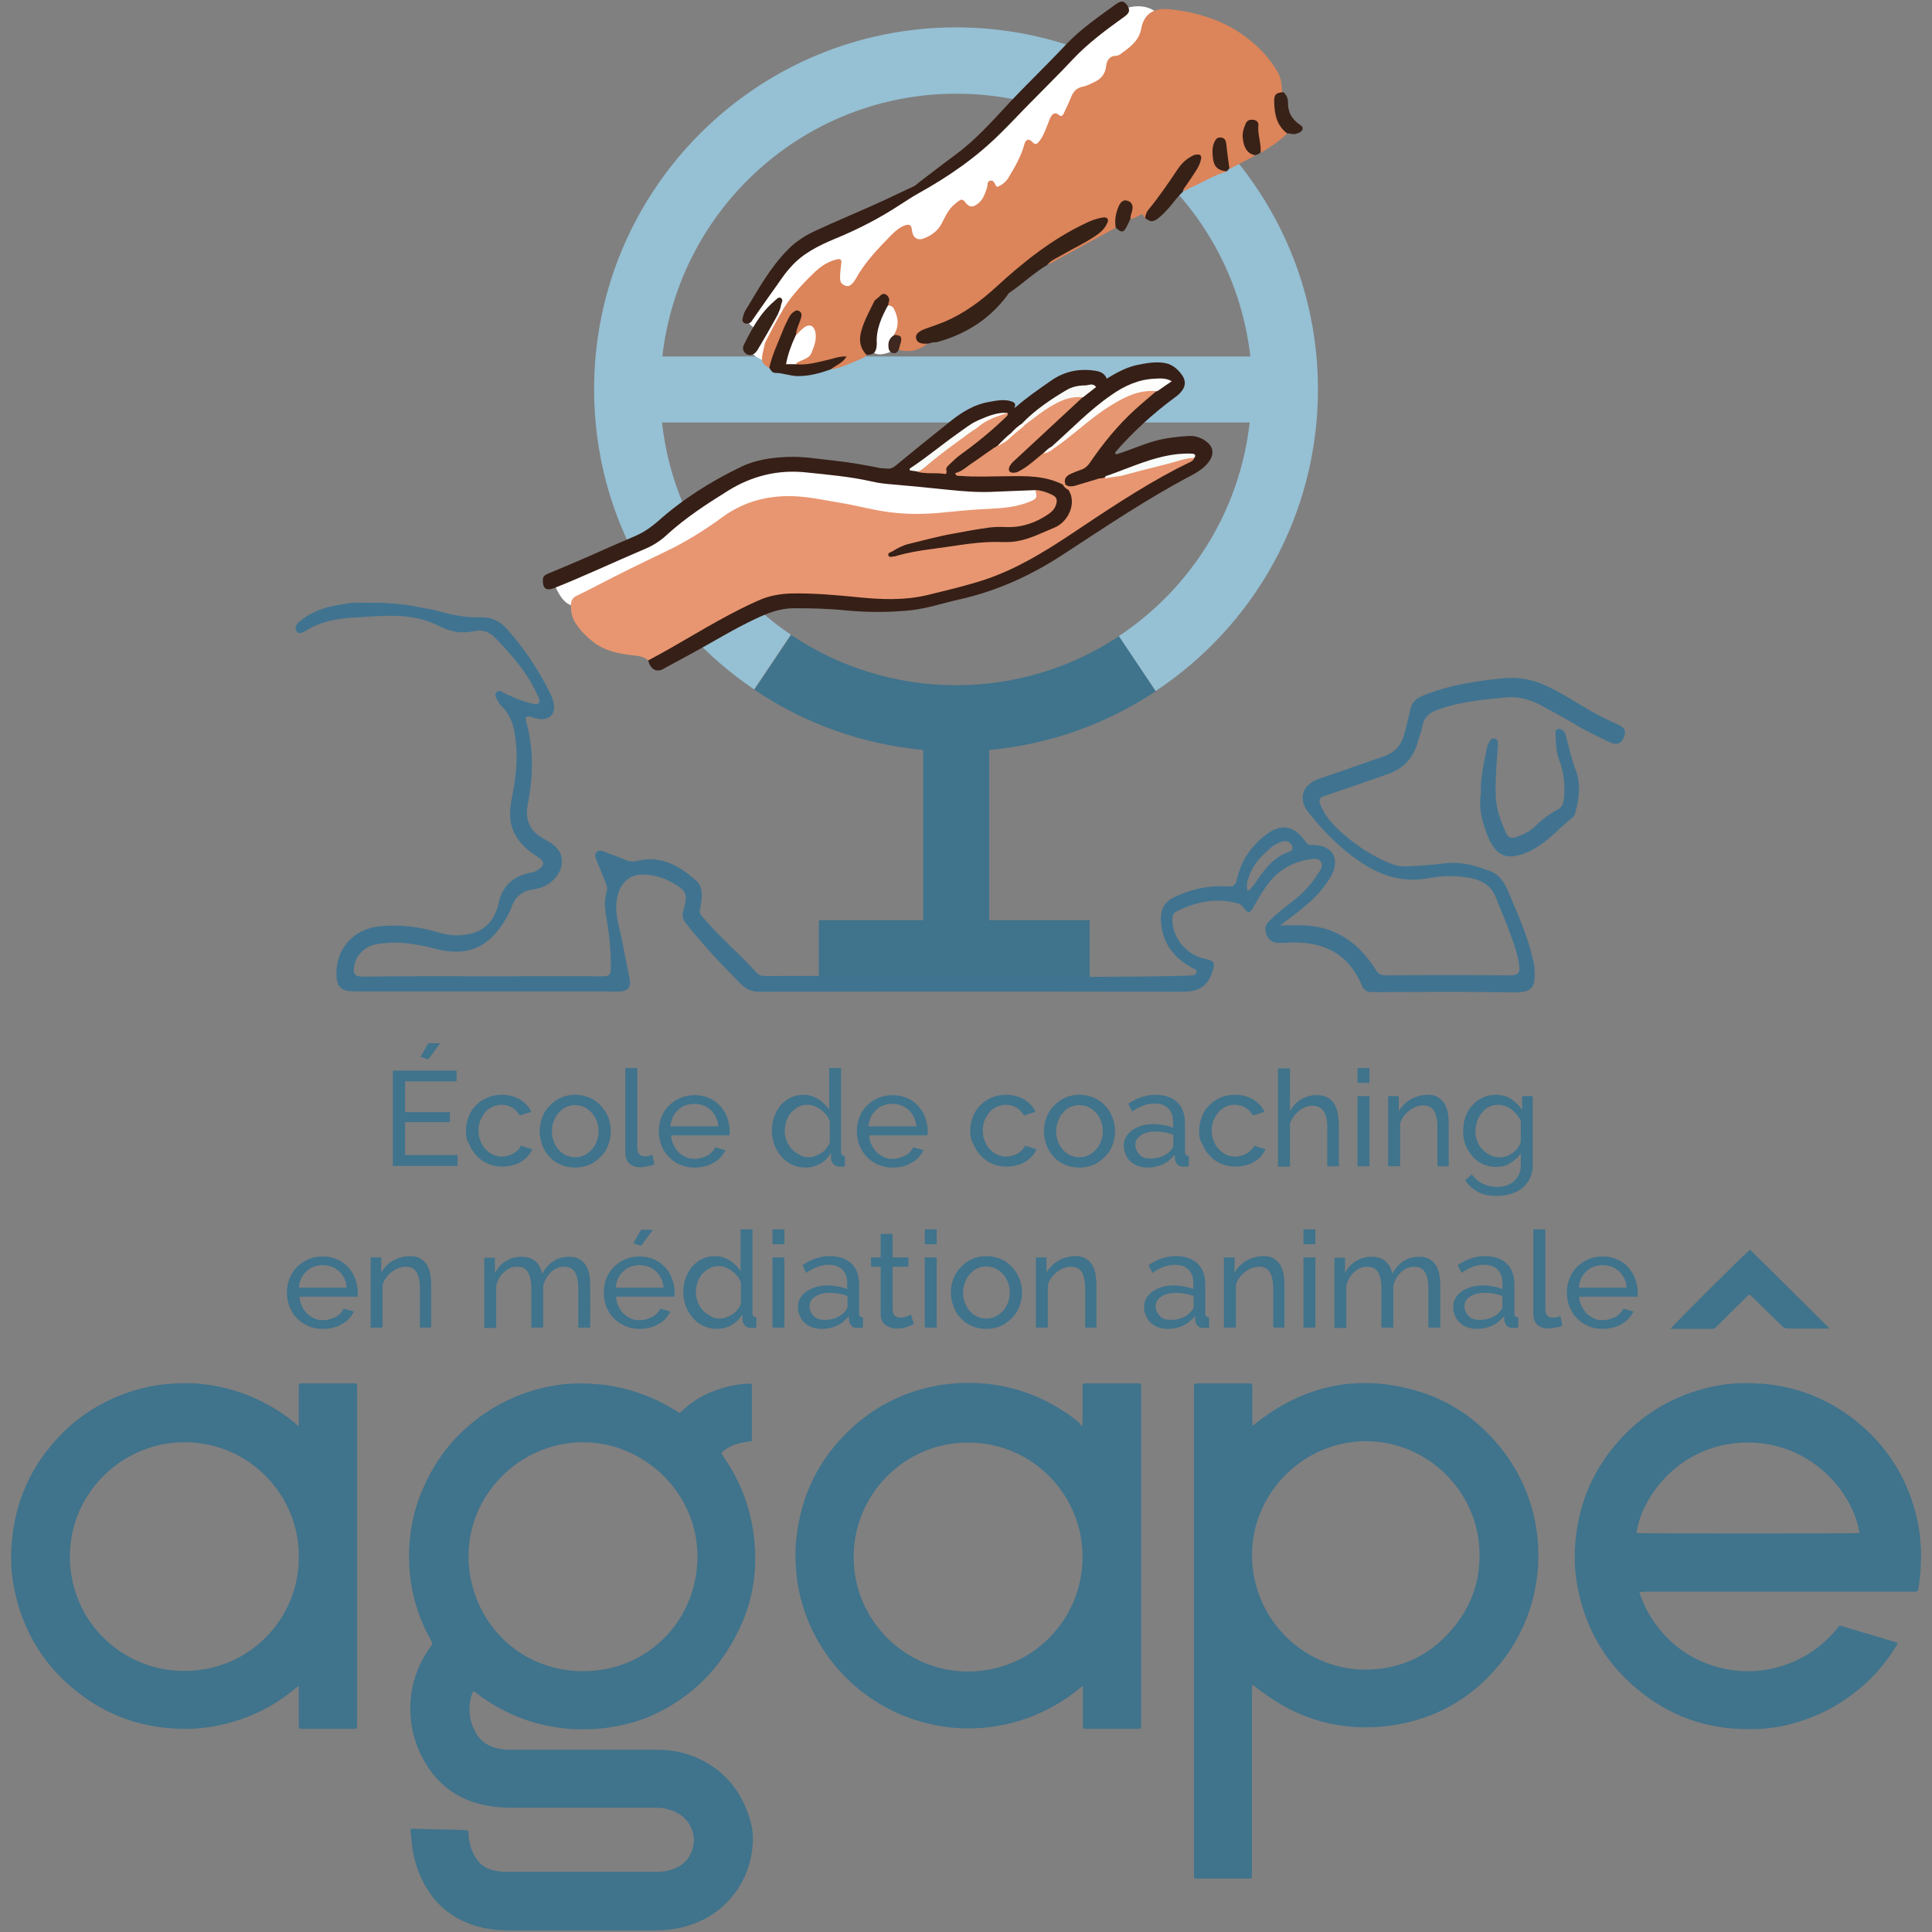 <?xml version="1.0" encoding="utf-8"?>
<!-- Generator: Adobe Illustrator 25.4.1, SVG Export Plug-In . SVG Version: 6.00 Build 0)  -->
<svg version="1.1" id="Calque_1" xmlns="http://www.w3.org/2000/svg" xmlns:xlink="http://www.w3.org/1999/xlink" x="0px" y="0px"
	 viewBox="0 0 600 600" style="enable-background:new 0 0 600 600;" xml:space="preserve">
<rect x="0" y="0" width="600" height="600" fill="#808080" stroke="none"/>
<style type="text/css">
	.st0{fill-rule:evenodd;clip-rule:evenodd;fill:#40738C;}
	.st1{fill:#40738C;}
	.st2{fill:#96C0D4;}
	.st3{fill:#FFFFFF;}
	.st4{fill-rule:evenodd;clip-rule:evenodd;fill:#DC845A;}
	.st5{fill-rule:evenodd;clip-rule:evenodd;fill:#E89671;}
	.st6{fill-rule:evenodd;clip-rule:evenodd;fill:#361F16;}
	.st7{fill-rule:evenodd;clip-rule:evenodd;fill:#362116;}
	.st8{fill-rule:evenodd;clip-rule:evenodd;fill:#372117;}
	.st9{fill-rule:evenodd;clip-rule:evenodd;fill:#372218;}
	.st10{fill-rule:evenodd;clip-rule:evenodd;fill:#382218;}
	.st11{fill-rule:evenodd;clip-rule:evenodd;fill:#382117;}
	.st12{fill-rule:evenodd;clip-rule:evenodd;fill:#392218;}
	.st13{fill-rule:evenodd;clip-rule:evenodd;fill:#3E281F;}
	.st14{fill-rule:evenodd;clip-rule:evenodd;fill:#FFFFFF;}
	.st15{fill-rule:evenodd;clip-rule:evenodd;fill:#CBB3A6;}
	.st16{fill-rule:evenodd;clip-rule:evenodd;fill:#F8FCF9;}
	.st17{fill-rule:evenodd;clip-rule:evenodd;fill:#E79771;}
	.st18{fill-rule:evenodd;clip-rule:evenodd;fill:#FDFDFC;}
	.st19{fill-rule:evenodd;clip-rule:evenodd;fill:#F8F9F7;}
	.st20{fill-rule:evenodd;clip-rule:evenodd;fill:#F9FBF9;}
	.st21{fill-rule:evenodd;clip-rule:evenodd;fill:#417390;}
	.st22{fill-rule:evenodd;clip-rule:evenodd;fill:#407390;}
</style>
<g>
	<g>
		<path class="st0" d="M211,438.8c0.3-0.2,0.5-0.4,0.7-0.5c4.3-4.2,9.5-6.6,15.3-7.9c1.8-0.4,3.6-0.6,5.5-0.7c1,0,1,0.1,1,1
			c0,5.4,0,10.7,0,16.1c0,0.3-0.1,0.5-0.1,0.8c-3.5,0.4-6.8,1-9.4,3.7c0.3,0.4,0.5,0.8,0.7,1.1c3.8,5.5,6.6,11.5,8.2,18
			c0.9,3.6,1.4,7.3,1.6,11c0.3,7.9-0.9,15.5-4.1,22.7c-5.4,12.4-14,21.8-26.1,27.8c-4.6,2.3-9.5,3.7-14.6,4.5
			c-4.4,0.7-8.7,0.8-13.1,0.5c-7.2-0.6-14.1-2.5-20.5-5.9c-2.8-1.4-5.4-3.1-7.9-5c-0.3-0.3-0.7-0.5-1.1-0.8
			c-0.2,0.2-0.3,0.4-0.4,0.5c-1.4,4.2-1.2,8.4,1,12.3c1.7,3.1,4.5,4.7,8,5.2c1.1,0.2,2.2,0.2,3.3,0.2c15.1,0,30.2,0,45.2,0
			c5.8,0,11.3,1.5,16.2,4.6c5.6,3.5,9.3,8.4,11.6,14.4c1.2,3.1,2,6.3,1.8,9.7c-0.3,6.1-2.3,11.7-6.1,16.5
			c-4.3,5.4-9.9,8.6-16.5,10.1c-2.7,0.6-5.4,0.8-8.1,0.8c-15.2,0-30.4,0-45.6,0c-3.4,0-6.8-0.5-10.1-1.5c-7-2.2-12.2-6.5-15.7-13
			c-2.1-3.9-3.3-8-3.8-12.3c-0.1-1.3-0.2-2.5-0.4-3.8c0-0.3,0-0.5,0-0.9c0.3,0,0.6-0.1,0.9-0.1c0.9,0,1.9,0.1,2.8,0.1
			c2.9,0.1,5.9,0.2,8.8,0.2c1.6,0,3.1,0.1,4.7,0.2c0.8,0,0.8,0.1,0.8,0.9c0,2.3,0.6,4.4,1.6,6.5c1.5,3.1,3.9,4.8,7.3,5.3
			c0.7,0.1,1.3,0.2,2,0.2c16,0,32.1,0,48.1,0c1.6,0,3.2-0.3,4.7-0.9c3.6-1.3,5.5-3.9,6.2-7.6c0.6-3.2-1.2-7.6-4.6-9.5
			c-2.2-1.3-4.6-1.9-7.2-1.9c-15,0-29.9,0-44.9,0c-3.7,0-7.4-0.4-11-1.5c-7.4-2.3-12.8-7-16.4-13.8c-2-3.8-3.3-7.8-3.7-12
			c-0.8-8.3,1.2-16,6.2-22.8c0.5-0.7,0.5-1.1,0.1-1.8c-3.2-5.6-5.3-11.7-6.3-18.1c-0.5-3.6-0.7-7.2-0.5-10.9c0.3-6.1,1.6-12,4-17.6
			c4.6-11,12-19.6,22.2-25.7c6-3.6,12.5-5.9,19.4-7c4.4-0.7,8.8-0.7,13.2-0.3c6.7,0.6,13.1,2.5,19.2,5.5c1.6,0.8,3.1,1.7,4.6,2.6
			C210.4,438.4,210.7,438.6,211,438.8z M145.5,483.4c0.1,18.9,14.7,35.5,35.4,35.6c20.3,0.1,35.6-15.8,35.7-35.5
			c0.1-20.2-17-35.6-35.4-35.6C161.3,447.9,145.4,464.3,145.5,483.4z"/>
		<path class="st0" d="M388.9,523.5c0,0.5-0.1,1.1-0.1,1.6c0,16,0,32,0,48c0,2.9,0,5.9,0,8.8c0,0.3,0,0.6,0,0.9
			c0,0.4-0.2,0.6-0.6,0.6c-0.2,0-0.5,0-0.7,0c-5.1,0-10.3,0-15.4,0c-0.1,0-0.3,0-0.4,0c-0.8,0-0.9-0.1-0.9-0.9c0-0.3,0-0.5,0-0.8
			c0-50.1,0-100.3,0-150.4c0-1.7-0.2-1.7,1.7-1.7c5,0,9.9,0,14.9,0c1.5,0,1.5,0,1.5,1.4c0,3.4,0,6.9,0,10.4c0,0.4,0.1,0.8,0.1,1.4
			c14.8-12.1,31.4-16.2,49.8-11.2c11.5,3.1,20.8,9.6,28.1,19.1c14.6,19.1,14.5,46.2-0.4,65.2c-9.4,12-21.9,18.8-37.1,20.3
			c-15.2,1.4-28.5-3.2-40.2-12.9C389,523.4,388.9,523.4,388.9,523.5z M388.8,483.1c0.2,20.3,16.9,36.2,36.7,35.4
			c9.5-0.4,17.7-4.1,24.2-11.1c7.1-7.6,10.4-16.6,9.7-27c-1.2-18.1-16.9-33.5-36.6-32.8C403.6,448.5,388.8,464.4,388.8,483.1z"/>
		<path class="st0" d="M509.1,494.4c1.3,4.1,3.2,7.6,5.6,10.7c4.2,5.5,9.6,9.5,16.1,11.8c3.6,1.3,7.3,2,11.1,2.1s7.5-0.4,11.1-1.5
			c3.7-1.1,7-2.7,10.2-4.9c3.1-2.2,5.8-4.8,8.1-7.8c6,1.8,12,3.6,18.1,5.4c-0.2,0.4-0.4,0.8-0.6,1.1c-3.7,6.1-8.4,11.2-14.2,15.4
			c-6.4,4.7-13.6,7.8-21.4,9.4c-3.6,0.7-7.2,1-10.8,0.9c-12.8-0.1-24.1-4.2-33.9-12.4c-9.5-7.8-15.5-17.9-18.2-29.9
			c-1-4.4-1.4-8.9-1.2-13.5c0.6-12.5,4.8-23.5,13-33c7.8-9.1,17.7-14.9,29.4-17.5c4.4-1,8.8-1.3,13.3-1.1c11.6,0.4,22,4.2,31.1,11.3
			c10.3,8.1,16.8,18.6,19.6,31.4c0.7,3.3,1,6.6,1.1,10c0,3.7-0.2,7.4-0.8,11c-0.2,0.9-0.2,0.9-1.1,1c-0.3,0-0.6,0-0.9,0
			c-27.6,0-55.2,0-82.8,0C510.3,494.4,509.8,494.4,509.1,494.4z M508.2,476.1c0.9,0.2,68.5,0.2,69.3,0c-2-12.6-15.1-28.5-35.5-28.1
			C522.3,448.4,510,464,508.2,476.1z"/>
		<path class="st0" d="M336.1,442.9c0-0.6,0.1-1,0.1-1.4c0-3.5,0-7,0-10.5c0-0.3,0-0.5,0-0.8c0-0.4,0.2-0.5,0.6-0.6
			c0.3,0,0.5,0,0.8,0c5.1,0,10.2,0,15.4,0c1.4,0,1.4,0,1.4,1.3c0,34.9,0,69.8,0,104.7c0,1.3,0,1.3-1.3,1.3c-5.2,0-10.3,0-15.5,0
			c-0.1,0-0.2,0-0.3,0c-1,0-1-0.1-1-1.1c0-3.6,0-7.2,0-10.8c0-0.4,0-0.8,0-1.4c-0.5,0.3-0.8,0.5-1,0.7c-3.3,2.8-7,5.1-10.9,7
			c-5.2,2.6-10.8,4.2-16.5,5c-3.8,0.5-7.6,0.6-11.4,0.3c-22.6-1.9-40.6-17.2-47-37.3c-1.1-3.5-1.9-7.2-2.2-10.9
			c-0.3-3.1-0.4-6.3-0.1-9.4c1.2-14,6.9-25.9,17.3-35.5c7.7-7.1,16.8-11.5,27.1-13.3c3.6-0.6,7.2-0.8,10.9-0.7
			c11.1,0.3,21.2,3.9,30.2,10.4c0.9,0.7,1.8,1.4,2.7,2.1C335.4,442.4,335.7,442.6,336.1,442.9z M336.2,483.5
			c0-19.4-15.7-35.5-35.5-35.5c-19.5-0.1-35.6,15.9-35.6,35.5c0,19.7,16,35.6,35.5,35.6C320.5,519.1,336.2,503.1,336.2,483.5z"/>
		<path class="st0" d="M92.7,442.9c0-0.6,0.1-0.9,0.1-1.3c0-3.5,0-7,0-10.6c0-0.2,0-0.4,0-0.6c0-0.6,0.1-0.7,0.8-0.8
			c0.2,0,0.4,0,0.6,0c5.1,0,10.3,0,15.4,0c1.3,0,1.3,0,1.3,1.3c0,34.9,0,69.8,0,104.7c0,0.1,0,0.2,0,0.3c0,1-0.1,1-1,1
			c-5.3,0-10.7,0-16,0c-1.1,0-1.1,0-1.1-1.2c0-3.6,0-7.2,0-10.8c0-0.4,0-0.7-0.1-1.3c-0.4,0.3-0.7,0.5-0.9,0.7
			c-6.8,5.7-14.6,9.5-23.2,11.4c-4.1,0.9-8.3,1.3-12.6,1.2c-11.8-0.3-22.5-4-31.8-11.3c-10-7.8-16.5-18-19.4-30.4
			c-1.2-5.1-1.6-10.2-1.2-15.4c0.8-11.6,4.8-22,12.3-30.9c6.7-8.1,15.1-13.7,25.2-16.9c3.6-1.1,7.2-1.9,11-2.2
			c3.1-0.3,6.3-0.3,9.4-0.1c6.1,0.5,12,2,17.6,4.5c4.6,2.1,8.9,4.7,12.7,7.9C92,442.4,92.3,442.6,92.7,442.9z M92.8,483.5
			c0.2-18.8-15.1-35.6-35.5-35.6c-19.3,0-35.6,15.7-35.6,35.5c0,20.1,16.3,35.6,35.5,35.5C77.6,519,92.9,502.5,92.8,483.5z"/>
		<path class="st0" d="M543.5,388.1c8.2,8.1,16.4,16.2,24.7,24.5c-0.5,0-0.8,0-1.1,0c-3.9,0-7.8,0-11.8,0c-0.7,0-1.2-0.2-1.8-0.7
			c-3-3-6.1-6-9.2-9c-0.2-0.2-0.4-0.4-0.6-0.6c-0.3-0.3-0.5-0.3-0.8,0c-0.2,0.2-0.4,0.4-0.6,0.6c-3.1,3-6.2,6.1-9.2,9.1
			c-0.4,0.4-0.8,0.7-1.4,0.7c-4.1,0-8.3,0-12.5,0c-0.1,0-0.3,0-0.4,0C519.3,411.8,541.9,389.3,543.5,388.1z"/>
	</g>
	<g>
		<path class="st1" d="M142.1,358.8v3.3H122v-29.6h19.8v3.3h-16v9.6h13.9v3.1h-13.9v10.2h16.3V358.8z M133,329l-2.4-0.8l2.4-4.2h3.7
			L133,329z"/>
		<path class="st1" d="M144.7,351.2c0-1.5,0.3-3,0.8-4.3c0.5-1.4,1.3-2.6,2.3-3.6s2.1-1.8,3.5-2.4c1.3-0.6,2.9-0.9,4.5-0.9
			c2.2,0,4,0.5,5.6,1.4c1.6,1,2.8,2.2,3.6,3.9l-3.6,1.1c-0.6-1-1.3-1.8-2.3-2.4s-2.1-0.9-3.3-0.9c-1,0-1.9,0.2-2.8,0.6
			c-0.9,0.4-1.7,1-2.3,1.7s-1.1,1.6-1.5,2.5c-0.4,1-0.6,2-0.6,3.2c0,1.1,0.2,2.2,0.6,3.2c0.4,1,0.9,1.9,1.6,2.6
			c0.7,0.7,1.4,1.3,2.3,1.7c0.9,0.4,1.8,0.6,2.8,0.6c0.6,0,1.3-0.1,1.9-0.3c0.6-0.2,1.2-0.4,1.7-0.7c0.5-0.3,1-0.7,1.4-1.1
			s0.7-0.8,0.8-1.3l3.6,1.1c-0.3,0.8-0.8,1.5-1.4,2.2c-0.6,0.7-1.3,1.2-2.1,1.7s-1.7,0.9-2.7,1.1c-1,0.3-2,0.4-3.1,0.4
			c-1.6,0-3.1-0.3-4.5-0.9s-2.5-1.4-3.5-2.5c-1-1-1.7-2.2-2.3-3.6C144.9,354.2,144.7,352.8,144.7,351.2z"/>
		<path class="st1" d="M178.6,362.6c-1.6,0-3.1-0.3-4.5-0.9s-2.5-1.4-3.5-2.5c-1-1-1.7-2.2-2.2-3.6s-0.8-2.8-0.8-4.3s0.3-3,0.8-4.3
			c0.5-1.4,1.3-2.6,2.3-3.6s2.1-1.9,3.5-2.5c1.3-0.6,2.8-0.9,4.4-0.9c1.6,0,3.1,0.3,4.5,0.9s2.5,1.4,3.5,2.5c1,1,1.7,2.2,2.3,3.6
			c0.5,1.4,0.8,2.8,0.8,4.3s-0.3,2.9-0.8,4.3s-1.3,2.6-2.3,3.6s-2.1,1.9-3.5,2.5S180.2,362.6,178.6,362.6z M171.4,351.4
			c0,1.1,0.2,2.2,0.6,3.2c0.4,1,0.9,1.8,1.5,2.5c0.7,0.7,1.4,1.3,2.3,1.7c0.9,0.4,1.8,0.6,2.8,0.6s1.9-0.2,2.8-0.6
			c0.9-0.4,1.6-1,2.3-1.7s1.2-1.6,1.6-2.6c0.4-1,0.6-2.1,0.6-3.2s-0.2-2.2-0.6-3.2c-0.4-1-0.9-1.9-1.6-2.6c-0.7-0.7-1.4-1.3-2.3-1.7
			c-0.9-0.4-1.8-0.6-2.8-0.6s-1.9,0.2-2.8,0.6c-0.9,0.4-1.6,1-2.3,1.8c-0.7,0.7-1.2,1.6-1.5,2.6
			C171.5,349.2,171.4,350.2,171.4,351.4z"/>
		<path class="st1" d="M194.2,331.7h3.7v24.8c0,0.8,0.2,1.4,0.6,1.9c0.4,0.5,1,0.7,1.8,0.7c0.3,0,0.7,0,1.1-0.1
			c0.4-0.1,0.8-0.2,1.2-0.4l0.6,3c-0.6,0.3-1.3,0.5-2.2,0.6c-0.8,0.2-1.6,0.3-2.2,0.3c-1.4,0-2.5-0.4-3.4-1.2
			c-0.8-0.8-1.2-1.9-1.2-3.4L194.2,331.7L194.2,331.7z"/>
		<path class="st1" d="M215.7,362.6c-1.6,0-3.1-0.3-4.5-0.9s-2.5-1.4-3.5-2.4s-1.7-2.2-2.3-3.6c-0.5-1.4-0.8-2.8-0.8-4.4
			s0.3-3,0.8-4.3c0.5-1.4,1.3-2.6,2.3-3.6s2.2-1.8,3.5-2.4c1.4-0.6,2.9-0.9,4.5-0.9s3.1,0.3,4.5,0.9c1.3,0.6,2.5,1.4,3.4,2.4
			s1.7,2.2,2.2,3.6c0.5,1.3,0.8,2.7,0.8,4.2c0,0.3,0,0.6,0,0.8c0,0.3,0,0.4-0.1,0.6h-18.1c0.1,1.1,0.3,2.1,0.8,3
			c0.4,0.9,1,1.7,1.6,2.3c0.7,0.6,1.4,1.1,2.3,1.5c0.8,0.4,1.7,0.5,2.7,0.5c0.7,0,1.3-0.1,2-0.3c0.6-0.2,1.2-0.4,1.8-0.7
			c0.6-0.3,1.1-0.7,1.5-1.1s0.8-0.9,1-1.5l3.2,0.9c-0.4,0.8-0.9,1.5-1.5,2.2s-1.3,1.2-2.2,1.7c-0.8,0.5-1.7,0.9-2.7,1.1
			C217.8,362.5,216.7,362.6,215.7,362.6z M223.1,349.8c-0.1-1-0.3-2-0.8-2.9c-0.4-0.9-1-1.6-1.6-2.2c-0.7-0.6-1.4-1.1-2.3-1.4
			c-0.9-0.3-1.8-0.5-2.8-0.5s-1.9,0.2-2.8,0.5c-0.9,0.3-1.6,0.8-2.3,1.5c-0.7,0.6-1.2,1.4-1.6,2.2c-0.4,0.9-0.6,1.8-0.7,2.8H223.1z"
			/>
		<path class="st1" d="M250.2,362.6c-1.5,0-2.9-0.3-4.2-0.9s-2.4-1.4-3.3-2.5c-0.9-1-1.6-2.2-2.2-3.6c-0.5-1.4-0.8-2.8-0.8-4.3
			s0.2-3,0.7-4.4s1.2-2.6,2-3.6c0.9-1,1.9-1.8,3.1-2.4c1.2-0.6,2.5-0.9,4-0.9c1.8,0,3.3,0.5,4.7,1.4s2.5,2,3.3,3.3v-13h3.7v26
			c0,0.9,0.4,1.3,1.2,1.3v3.2c-0.4,0.1-0.7,0.1-0.9,0.1c-0.2,0-0.5,0-0.7,0c-0.7,0-1.4-0.2-1.9-0.7s-0.8-1.1-0.8-1.7v-1.8
			c-0.9,1.4-2,2.5-3.4,3.3C253.3,362.2,251.8,362.6,250.2,362.6z M251.1,359.4c0.7,0,1.4-0.1,2.1-0.4c0.7-0.3,1.4-0.6,2-1
			s1.2-1,1.6-1.6c0.5-0.6,0.8-1.2,0.9-1.9v-6.3c-0.3-0.7-0.6-1.4-1.1-2s-1.1-1.2-1.7-1.6c-0.6-0.5-1.3-0.8-2-1.1
			c-0.7-0.3-1.4-0.4-2.1-0.4c-1.1,0-2.1,0.2-2.9,0.7c-0.9,0.5-1.6,1.1-2.3,1.8c-0.6,0.8-1.1,1.6-1.4,2.6c-0.3,1-0.5,2-0.5,3
			c0,1.1,0.2,2.1,0.6,3.1c0.4,1,0.9,1.8,1.6,2.6c0.7,0.7,1.5,1.3,2.4,1.7C249.1,359.2,250.1,359.4,251.1,359.4z"/>
		<path class="st1" d="M277.2,362.6c-1.6,0-3.1-0.3-4.5-0.9s-2.5-1.4-3.5-2.4s-1.7-2.2-2.3-3.6c-0.5-1.4-0.8-2.8-0.8-4.4
			s0.3-3,0.8-4.3c0.5-1.4,1.3-2.6,2.3-3.6s2.2-1.8,3.5-2.4c1.4-0.6,2.9-0.9,4.5-0.9s3.1,0.3,4.5,0.9c1.3,0.6,2.5,1.4,3.4,2.4
			s1.7,2.2,2.2,3.6c0.5,1.3,0.8,2.7,0.8,4.2c0,0.3,0,0.6,0,0.8c0,0.3,0,0.4-0.1,0.6h-18.1c0.1,1.1,0.3,2.1,0.8,3
			c0.4,0.9,1,1.7,1.6,2.3c0.7,0.6,1.4,1.1,2.3,1.5c0.8,0.4,1.7,0.5,2.7,0.5c0.7,0,1.3-0.1,2-0.3c0.6-0.2,1.2-0.4,1.8-0.7
			c0.6-0.3,1.1-0.7,1.5-1.1s0.8-0.9,1-1.5l3.2,0.9c-0.4,0.8-0.9,1.5-1.5,2.2s-1.3,1.2-2.2,1.7c-0.8,0.5-1.7,0.9-2.7,1.1
			C279.3,362.5,278.3,362.6,277.2,362.6z M284.6,349.8c-0.1-1-0.3-2-0.8-2.9c-0.4-0.9-1-1.6-1.6-2.2c-0.7-0.6-1.4-1.1-2.3-1.4
			s-1.8-0.5-2.8-0.5s-1.9,0.2-2.8,0.5s-1.6,0.8-2.3,1.5c-0.7,0.6-1.2,1.4-1.6,2.2c-0.4,0.9-0.6,1.8-0.7,2.8H284.6z"/>
		<path class="st1" d="M301.3,351.2c0-1.5,0.3-3,0.8-4.3c0.5-1.4,1.3-2.6,2.3-3.6s2.1-1.8,3.5-2.4c1.3-0.6,2.9-0.9,4.5-0.9
			c2.2,0,4,0.5,5.6,1.4c1.6,1,2.8,2.2,3.6,3.9l-3.6,1.1c-0.6-1-1.3-1.8-2.3-2.4s-2.1-0.9-3.3-0.9c-1,0-1.9,0.2-2.8,0.6
			s-1.7,1-2.3,1.7c-0.6,0.7-1.1,1.6-1.5,2.5c-0.4,1-0.6,2-0.6,3.2c0,1.1,0.2,2.2,0.6,3.2s0.9,1.9,1.6,2.6s1.4,1.3,2.3,1.7
			c0.9,0.4,1.8,0.6,2.8,0.6c0.6,0,1.3-0.1,1.9-0.3c0.6-0.2,1.2-0.4,1.7-0.7c0.5-0.3,1-0.7,1.4-1.1s0.7-0.8,0.8-1.3l3.6,1.1
			c-0.3,0.8-0.8,1.5-1.4,2.2s-1.3,1.2-2.1,1.7c-0.8,0.5-1.7,0.9-2.7,1.1c-1,0.3-2,0.4-3.1,0.4c-1.6,0-3.1-0.3-4.5-0.9
			s-2.5-1.4-3.5-2.5c-1-1-1.7-2.2-2.3-3.6C301.6,354.2,301.3,352.8,301.3,351.2z"/>
		<path class="st1" d="M335.2,362.6c-1.6,0-3.1-0.3-4.5-0.9s-2.5-1.4-3.5-2.5c-1-1-1.7-2.2-2.2-3.6s-0.8-2.8-0.8-4.3s0.3-3,0.8-4.3
			c0.5-1.4,1.3-2.6,2.3-3.6s2.1-1.9,3.5-2.5c1.3-0.6,2.8-0.9,4.4-0.9s3.1,0.3,4.5,0.9s2.5,1.4,3.5,2.5c1,1,1.7,2.2,2.3,3.6
			c0.5,1.4,0.8,2.8,0.8,4.3s-0.3,2.9-0.8,4.3s-1.3,2.6-2.3,3.6s-2.1,1.9-3.5,2.5C338.3,362.3,336.9,362.6,335.2,362.6z M328,351.4
			c0,1.1,0.2,2.2,0.6,3.2s0.9,1.8,1.5,2.5c0.7,0.7,1.4,1.3,2.3,1.7c0.9,0.4,1.8,0.6,2.8,0.6s1.9-0.2,2.8-0.6s1.6-1,2.3-1.7
			c0.7-0.7,1.2-1.6,1.6-2.6s0.6-2.1,0.6-3.2s-0.2-2.2-0.6-3.2s-0.9-1.9-1.6-2.6s-1.4-1.3-2.3-1.7c-0.9-0.4-1.8-0.6-2.8-0.6
			s-1.9,0.2-2.8,0.6s-1.6,1-2.3,1.8c-0.7,0.7-1.2,1.6-1.5,2.6C328.2,349.2,328,350.2,328,351.4z"/>
		<path class="st1" d="M356.3,362.6c-1,0-2-0.2-2.9-0.5s-1.7-0.8-2.3-1.4c-0.7-0.6-1.2-1.3-1.5-2.2c-0.4-0.8-0.6-1.7-0.6-2.7
			s0.2-1.9,0.7-2.7c0.4-0.8,1.1-1.5,1.9-2.1s1.8-1,2.9-1.4c1.1-0.3,2.4-0.5,3.7-0.5c1.1,0,2.1,0.1,3.2,0.3c1.1,0.2,2,0.5,2.9,0.8
			v-1.8c0-1.8-0.5-3.2-1.5-4.2s-2.4-1.5-4.3-1.5c-2.2,0-4.5,0.8-6.9,2.5l-1.2-2.4c2.8-1.9,5.6-2.8,8.5-2.8s5.1,0.8,6.7,2.3
			s2.4,3.7,2.4,6.5v8.9c0,0.9,0.4,1.3,1.2,1.3v3.2c-0.4,0.1-0.7,0.1-1,0.1s-0.5,0-0.8,0c-0.7,0-1.3-0.2-1.7-0.6
			c-0.4-0.4-0.7-1-0.8-1.6l-0.1-1.5c-1,1.3-2.2,2.3-3.7,3C359.6,362.3,358,362.6,356.3,362.6z M357.3,359.8c1.3,0,2.5-0.2,3.7-0.7
			c1.1-0.5,2-1.1,2.6-1.9c0.5-0.5,0.8-1.1,0.8-1.6v-3.2c-1.8-0.7-3.6-1-5.6-1c-1.8,0-3.3,0.4-4.5,1.2c-1.2,0.8-1.7,1.8-1.7,3
			c0,0.6,0.1,1.2,0.4,1.7c0.2,0.5,0.6,1,1,1.4s0.9,0.7,1.5,0.9S356.6,359.8,357.3,359.8z"/>
		<path class="st1" d="M372.4,351.2c0-1.5,0.3-3,0.8-4.3c0.5-1.4,1.3-2.6,2.3-3.6s2.1-1.8,3.5-2.4c1.3-0.6,2.9-0.9,4.5-0.9
			c2.2,0,4,0.5,5.6,1.4c1.6,1,2.8,2.2,3.6,3.9l-3.6,1.1c-0.6-1-1.3-1.8-2.3-2.4s-2.1-0.9-3.3-0.9c-1,0-1.9,0.2-2.8,0.6
			s-1.7,1-2.3,1.7c-0.6,0.7-1.1,1.6-1.5,2.5c-0.4,1-0.6,2-0.6,3.2c0,1.1,0.2,2.2,0.6,3.2s0.9,1.9,1.6,2.6s1.4,1.3,2.3,1.7
			c0.9,0.4,1.8,0.6,2.8,0.6c0.6,0,1.3-0.1,1.9-0.3c0.6-0.2,1.2-0.4,1.7-0.7c0.5-0.3,1-0.7,1.4-1.1s0.7-0.8,0.8-1.3l3.6,1.1
			c-0.3,0.8-0.8,1.5-1.4,2.2s-1.3,1.2-2.1,1.7c-0.8,0.5-1.7,0.9-2.7,1.1c-1,0.3-2,0.4-3.1,0.4c-1.6,0-3.1-0.3-4.5-0.9
			s-2.5-1.4-3.5-2.5c-1-1-1.7-2.2-2.3-3.6C372.6,354.2,372.4,352.8,372.4,351.2z"/>
		<path class="st1" d="M415.9,362.2h-3.7V350c0-2.3-0.4-3.9-1.2-5c-0.8-1.1-1.9-1.6-3.4-1.6c-0.7,0-1.4,0.1-2.2,0.4
			c-0.7,0.3-1.4,0.7-2,1.2s-1.2,1.1-1.7,1.8c-0.5,0.7-0.9,1.5-1.1,2.3v13.2h-3.7v-30.5h3.7v13.3c0.9-1.6,2-2.8,3.5-3.7
			c1.5-0.9,3.1-1.3,4.8-1.3c1.3,0,2.4,0.2,3.3,0.7s1.6,1.1,2.1,1.9s0.9,1.8,1.1,2.9s0.4,2.3,0.4,3.6v13H415.9z"/>
		<path class="st1" d="M421.6,336.3v-4.6h3.7v4.6H421.6z M421.6,362.2v-21.8h3.7v21.8H421.6z"/>
		<path class="st1" d="M450.1,362.2h-3.7V350c0-2.3-0.4-4-1.1-5.1s-1.8-1.6-3.2-1.6c-0.8,0-1.5,0.1-2.3,0.4s-1.5,0.7-2.1,1.2
			c-0.7,0.5-1.3,1.1-1.8,1.8c-0.5,0.7-0.9,1.5-1.1,2.3v13.2h-3.7v-21.8h3.3v4.7c0.9-1.5,2.1-2.8,3.7-3.7c1.6-0.9,3.4-1.4,5.3-1.4
			c1.3,0,2.3,0.2,3.1,0.7c0.8,0.5,1.5,1.1,2,1.9s0.9,1.8,1.1,2.9s0.3,2.3,0.3,3.6v13.1H450.1z"/>
		<path class="st1" d="M464.5,362.4c-1.5,0-2.8-0.3-4.1-0.9c-1.2-0.6-2.3-1.4-3.2-2.5c-0.9-1-1.6-2.2-2.1-3.5s-0.7-2.7-0.7-4.2
			s0.2-3,0.7-4.4s1.2-2.6,2.1-3.6s2-1.8,3.2-2.4s2.6-0.9,4.1-0.9c1.8,0,3.4,0.4,4.8,1.3c1.3,0.9,2.5,2,3.4,3.4v-4.3h3.3v21.5
			c0,1.6-0.3,2.9-0.9,4.1s-1.4,2.2-2.4,3s-2.2,1.4-3.5,1.8c-1.4,0.4-2.8,0.6-4.3,0.6c-2.5,0-4.5-0.4-6-1.3c-1.5-0.8-2.8-2-3.9-3.5
			l2.1-1.9c0.9,1.3,2,2.2,3.3,2.9c1.4,0.6,2.8,1,4.4,1c1,0,2-0.1,2.9-0.4s1.7-0.7,2.4-1.3c0.7-0.6,1.2-1.3,1.6-2.1
			c0.4-0.8,0.6-1.8,0.6-3v-3.7c-0.4,0.7-0.9,1.3-1.5,1.8s-1.2,1-1.9,1.4c-0.7,0.4-1.4,0.7-2.1,0.9
			C466.1,362.3,465.3,362.4,464.5,362.4z M465.7,359.4c0.8,0,1.5-0.1,2.3-0.4c0.7-0.3,1.4-0.6,2-1.1s1.1-1,1.5-1.6s0.7-1.2,0.8-1.8
			v-6.3c-0.3-0.8-0.7-1.4-1.2-2s-1-1.1-1.6-1.6s-1.3-0.8-2-1.1c-0.7-0.2-1.4-0.4-2.2-0.4c-1.1,0-2.1,0.2-3,0.7s-1.6,1.1-2.2,1.9
			s-1.1,1.7-1.4,2.7s-0.5,2-0.5,3c0,1.1,0.2,2.1,0.6,3.1s0.9,1.8,1.6,2.5s1.5,1.3,2.4,1.7C463.6,359.2,464.6,359.4,465.7,359.4z"/>
		<path class="st1" d="M100.2,412.7c-1.6,0-3.1-0.3-4.5-0.9s-2.5-1.4-3.5-2.4s-1.7-2.2-2.3-3.6c-0.5-1.4-0.8-2.8-0.8-4.4
			c0-1.5,0.3-3,0.8-4.3c0.5-1.4,1.3-2.6,2.3-3.6s2.2-1.8,3.5-2.4c1.4-0.6,2.9-0.9,4.5-0.9s3.1,0.3,4.5,0.9c1.3,0.6,2.5,1.4,3.4,2.4
			s1.7,2.2,2.2,3.6c0.5,1.3,0.8,2.7,0.8,4.2c0,0.3,0,0.6,0,0.8c0,0.3,0,0.4-0.1,0.6H93c0.1,1.1,0.3,2.1,0.8,3c0.4,0.9,1,1.7,1.6,2.3
			c0.7,0.6,1.4,1.1,2.3,1.5c0.8,0.4,1.7,0.5,2.7,0.5c0.7,0,1.3-0.1,2-0.3c0.6-0.2,1.2-0.4,1.8-0.7c0.6-0.3,1.1-0.7,1.5-1.1
			s0.8-0.9,1-1.5l3.2,0.9c-0.4,0.8-0.9,1.5-1.5,2.2s-1.3,1.2-2.2,1.7c-0.8,0.5-1.7,0.9-2.7,1.1C102.3,412.6,101.3,412.7,100.2,412.7
			z M107.7,399.9c-0.1-1-0.3-2-0.8-2.9c-0.4-0.9-1-1.6-1.6-2.2c-0.7-0.6-1.4-1.1-2.3-1.4s-1.8-0.5-2.8-0.5s-1.9,0.2-2.8,0.5
			s-1.6,0.8-2.3,1.5c-0.7,0.6-1.2,1.4-1.6,2.2c-0.4,0.9-0.6,1.8-0.7,2.8H107.7z"/>
		<path class="st1" d="M134.1,412.3h-3.7v-12.2c0-2.3-0.4-4-1.1-5.1c-0.7-1.1-1.8-1.6-3.2-1.6c-0.8,0-1.5,0.1-2.3,0.4
			s-1.5,0.7-2.1,1.2c-0.7,0.5-1.3,1.1-1.8,1.8c-0.5,0.7-0.9,1.5-1.1,2.3v13.2h-3.7v-21.8h3.3v4.7c0.9-1.5,2.1-2.8,3.7-3.7
			c1.6-0.9,3.4-1.4,5.3-1.4c1.3,0,2.3,0.2,3.1,0.7s1.5,1.1,2,1.9s0.9,1.8,1.1,2.9c0.2,1.1,0.3,2.3,0.3,3.6v13.1H134.1z"/>
		<path class="st1" d="M183.3,412.3h-3.7v-12.2c0-2.3-0.4-4-1.1-5.1c-0.7-1.1-1.8-1.6-3.3-1.6s-2.8,0.5-4,1.6s-2,2.5-2.5,4.2v13.1
			H165v-12.2c0-2.3-0.4-4-1.1-5.1c-0.7-1.1-1.8-1.6-3.3-1.6s-2.8,0.5-4,1.6c-1.2,1-2,2.4-2.5,4.2v13.2h-3.7v-21.8h3.3v4.7
			c0.9-1.6,2-2.9,3.5-3.7c1.4-0.9,3-1.3,4.8-1.3s3.3,0.5,4.4,1.5c1.1,1,1.7,2.3,2,3.8c1.9-3.5,4.7-5.3,8.3-5.3
			c1.3,0,2.3,0.2,3.2,0.7c0.8,0.5,1.5,1.1,2,1.9s0.9,1.8,1.1,2.9c0.2,1.1,0.3,2.3,0.3,3.6V412.3z"/>
		<path class="st1" d="M198.6,412.7c-1.6,0-3.1-0.3-4.5-0.9s-2.5-1.4-3.5-2.4s-1.7-2.2-2.3-3.6c-0.5-1.4-0.8-2.8-0.8-4.4
			c0-1.5,0.3-3,0.8-4.3c0.5-1.4,1.3-2.6,2.3-3.6s2.2-1.8,3.5-2.4c1.4-0.6,2.9-0.9,4.5-0.9s3.1,0.3,4.5,0.9c1.3,0.6,2.5,1.4,3.4,2.4
			s1.7,2.2,2.2,3.6c0.5,1.3,0.8,2.7,0.8,4.2c0,0.3,0,0.6,0,0.8c0,0.3,0,0.4-0.1,0.6h-18.1c0.1,1.1,0.3,2.1,0.8,3
			c0.4,0.9,1,1.7,1.6,2.3c0.7,0.6,1.4,1.1,2.3,1.5c0.8,0.4,1.7,0.5,2.7,0.5c0.7,0,1.3-0.1,2-0.3c0.6-0.2,1.2-0.4,1.8-0.7
			c0.6-0.3,1.1-0.7,1.5-1.1s0.8-0.9,1-1.5l3.2,0.9c-0.4,0.8-0.9,1.5-1.5,2.2s-1.3,1.2-2.2,1.7c-0.8,0.5-1.7,0.9-2.7,1.1
			C200.8,412.6,199.7,412.7,198.6,412.7z M206.1,399.9c-0.1-1-0.3-2-0.8-2.9c-0.4-0.9-1-1.6-1.6-2.2c-0.7-0.6-1.4-1.1-2.3-1.4
			c-0.9-0.3-1.8-0.5-2.8-0.5s-1.9,0.2-2.8,0.5c-0.9,0.3-1.6,0.8-2.3,1.5c-0.7,0.6-1.2,1.4-1.6,2.2c-0.4,0.9-0.6,1.8-0.7,2.8H206.1z
			 M199.1,386.9l-2.4-0.8l2.4-4.2h3.7L199.1,386.9z"/>
		<path class="st1" d="M222.7,412.7c-1.5,0-2.9-0.3-4.2-0.9s-2.4-1.4-3.3-2.5c-0.9-1-1.6-2.2-2.2-3.6c-0.5-1.4-0.8-2.8-0.8-4.3
			s0.2-3,0.7-4.4s1.2-2.6,2-3.6c0.9-1,1.9-1.8,3.1-2.4c1.2-0.6,2.5-0.9,4-0.9c1.8,0,3.3,0.5,4.7,1.4s2.5,2,3.3,3.3v-13h3.7v26
			c0,0.9,0.4,1.3,1.2,1.3v3.2c-0.4,0.1-0.7,0.1-0.9,0.1s-0.5,0-0.7,0c-0.7,0-1.4-0.2-1.9-0.7s-0.8-1.1-0.8-1.7v-1.8
			c-0.9,1.4-2,2.5-3.4,3.3C225.8,412.3,224.2,412.7,222.7,412.7z M223.5,409.5c0.7,0,1.4-0.1,2.1-0.4c0.7-0.3,1.4-0.6,2-1
			s1.2-1,1.6-1.6c0.5-0.6,0.8-1.2,0.9-1.9v-6.3c-0.3-0.7-0.6-1.4-1.1-2s-1.1-1.2-1.7-1.6c-0.6-0.5-1.3-0.8-2-1.1
			c-0.7-0.3-1.4-0.4-2.1-0.4c-1.1,0-2.1,0.2-2.9,0.7c-0.9,0.5-1.6,1.1-2.3,1.8c-0.6,0.8-1.1,1.6-1.4,2.6c-0.3,1-0.5,2-0.5,3
			c0,1.1,0.2,2.1,0.6,3.1c0.4,1,0.9,1.8,1.6,2.6c0.7,0.7,1.5,1.3,2.4,1.7C221.5,409.3,222.5,409.5,223.5,409.5z"/>
		<path class="st1" d="M239.9,386.4v-4.6h3.7v4.6H239.9z M239.9,412.3v-21.8h3.7v21.8H239.9z"/>
		<path class="st1" d="M255.1,412.7c-1,0-2-0.2-2.9-0.5s-1.7-0.8-2.3-1.4c-0.7-0.6-1.2-1.3-1.5-2.2c-0.4-0.8-0.6-1.7-0.6-2.7
			s0.2-1.9,0.7-2.7c0.4-0.8,1.1-1.5,1.9-2.1c0.8-0.6,1.8-1,2.9-1.4c1.1-0.3,2.4-0.5,3.7-0.5c1.1,0,2.1,0.1,3.2,0.3
			c1.1,0.2,2,0.5,2.9,0.8v-1.8c0-1.8-0.5-3.2-1.5-4.2s-2.4-1.5-4.3-1.5c-2.2,0-4.5,0.8-6.9,2.5l-1.2-2.4c2.8-1.9,5.6-2.8,8.5-2.8
			s5.1,0.8,6.7,2.3s2.4,3.7,2.4,6.5v8.9c0,0.9,0.4,1.3,1.2,1.3v3.2c-0.4,0.1-0.7,0.1-1,0.1s-0.5,0-0.8,0c-0.7,0-1.3-0.2-1.7-0.6
			c-0.4-0.4-0.7-1-0.8-1.6l-0.1-1.5c-1,1.3-2.2,2.3-3.7,3C258.4,412.4,256.8,412.7,255.1,412.7z M256.1,409.9c1.3,0,2.5-0.2,3.7-0.7
			c1.1-0.5,2-1.1,2.6-1.9c0.5-0.5,0.8-1.1,0.8-1.6v-3.2c-1.8-0.7-3.6-1-5.6-1c-1.8,0-3.3,0.4-4.5,1.2c-1.2,0.8-1.7,1.8-1.7,3
			c0,0.6,0.1,1.2,0.4,1.7c0.2,0.5,0.6,1,1,1.4s0.9,0.7,1.5,0.9C254.8,409.8,255.4,409.9,256.1,409.9z"/>
		<path class="st1" d="M283.8,411.2c-0.2,0.1-0.5,0.2-0.9,0.4c-0.4,0.2-0.8,0.3-1.2,0.5c-0.5,0.2-1,0.3-1.5,0.4s-1.1,0.1-1.7,0.1
			c-1.3,0-2.5-0.4-3.5-1.1s-1.5-1.9-1.5-3.4v-14.7h-3v-2.9h3v-7.3h3.7v7.3h4.9v2.9h-4.9v13.5c0.1,0.8,0.3,1.4,0.8,1.8s1,0.5,1.7,0.5
			s1.4-0.1,2-0.4c0.6-0.2,1-0.4,1.2-0.6L283.8,411.2z"/>
		<path class="st1" d="M287.2,386.4v-4.6h3.7v4.6H287.2z M287.2,412.3v-21.8h3.7v21.8H287.2z"/>
		<path class="st1" d="M306.3,412.7c-1.6,0-3.1-0.3-4.5-0.9s-2.5-1.4-3.5-2.5c-1-1-1.7-2.2-2.2-3.6s-0.8-2.8-0.8-4.3s0.3-3,0.8-4.3
			c0.5-1.4,1.3-2.6,2.3-3.6s2.1-1.9,3.5-2.5c1.3-0.6,2.8-0.9,4.4-0.9s3.1,0.3,4.5,0.9s2.5,1.4,3.5,2.5c1,1,1.7,2.2,2.3,3.6
			c0.5,1.4,0.8,2.8,0.8,4.3s-0.3,2.9-0.8,4.3s-1.3,2.6-2.3,3.6s-2.1,1.9-3.5,2.5C309.5,412.4,308,412.7,306.3,412.7z M299.1,401.5
			c0,1.1,0.2,2.2,0.6,3.2s0.9,1.8,1.5,2.5c0.7,0.7,1.4,1.3,2.3,1.7c0.9,0.4,1.8,0.6,2.8,0.6s1.9-0.2,2.8-0.6s1.6-1,2.3-1.7
			c0.7-0.7,1.2-1.6,1.6-2.6s0.6-2.1,0.6-3.2s-0.2-2.2-0.6-3.2s-0.9-1.9-1.6-2.6s-1.4-1.3-2.3-1.7c-0.9-0.4-1.8-0.6-2.8-0.6
			s-1.9,0.2-2.8,0.6s-1.6,1-2.3,1.8c-0.7,0.7-1.2,1.6-1.5,2.6C299.3,399.3,299.1,400.3,299.1,401.5z"/>
		<path class="st1" d="M340.7,412.3H337v-12.2c0-2.3-0.4-4-1.1-5.1s-1.8-1.6-3.2-1.6c-0.8,0-1.5,0.1-2.3,0.4s-1.5,0.7-2.1,1.2
			c-0.7,0.5-1.3,1.1-1.8,1.8c-0.5,0.7-0.9,1.5-1.1,2.3v13.2h-3.7v-21.8h3.3v4.7c0.9-1.5,2.1-2.8,3.7-3.7c1.6-0.9,3.4-1.4,5.3-1.4
			c1.3,0,2.3,0.2,3.1,0.7c0.8,0.5,1.5,1.1,2,1.9s0.9,1.8,1.1,2.9s0.3,2.3,0.3,3.6v13.1H340.7z"/>
		<path class="st1" d="M362.6,412.7c-1,0-2-0.2-2.9-0.5s-1.7-0.8-2.3-1.4c-0.7-0.6-1.2-1.3-1.5-2.2c-0.4-0.8-0.6-1.7-0.6-2.7
			s0.2-1.9,0.7-2.7c0.4-0.8,1.1-1.5,1.9-2.1s1.8-1,2.9-1.4c1.1-0.3,2.4-0.5,3.7-0.5c1.1,0,2.1,0.1,3.2,0.3c1.1,0.2,2,0.5,2.9,0.8
			v-1.8c0-1.8-0.5-3.2-1.5-4.2s-2.4-1.5-4.3-1.5c-2.2,0-4.5,0.8-6.9,2.5l-1.2-2.4c2.8-1.9,5.6-2.8,8.5-2.8s5.1,0.8,6.7,2.3
			s2.4,3.7,2.4,6.5v8.9c0,0.9,0.4,1.3,1.2,1.3v3.2c-0.4,0.1-0.7,0.1-1,0.1s-0.5,0-0.8,0c-0.7,0-1.3-0.2-1.7-0.6
			c-0.4-0.4-0.7-1-0.8-1.6l-0.1-1.5c-1,1.3-2.2,2.3-3.7,3C365.9,412.4,364.3,412.7,362.6,412.7z M363.6,409.9c1.3,0,2.5-0.2,3.7-0.7
			c1.1-0.5,2-1.1,2.6-1.9c0.5-0.5,0.8-1.1,0.8-1.6v-3.2c-1.8-0.7-3.6-1-5.6-1c-1.8,0-3.3,0.4-4.5,1.2c-1.2,0.8-1.7,1.8-1.7,3
			c0,0.6,0.1,1.2,0.4,1.7c0.2,0.5,0.6,1,1,1.4s0.9,0.7,1.5,0.9C362.3,409.8,362.9,409.9,363.6,409.9z"/>
		<path class="st1" d="M399.1,412.3h-3.7v-12.2c0-2.3-0.4-4-1.1-5.1s-1.8-1.6-3.2-1.6c-0.8,0-1.5,0.1-2.3,0.4s-1.5,0.7-2.1,1.2
			c-0.7,0.5-1.3,1.1-1.8,1.8c-0.5,0.7-0.9,1.5-1.1,2.3v13.2h-3.7v-21.8h3.3v4.7c0.9-1.5,2.1-2.8,3.7-3.7c1.6-0.9,3.4-1.4,5.3-1.4
			c1.3,0,2.3,0.2,3.1,0.7c0.8,0.5,1.5,1.1,2,1.9s0.9,1.8,1.1,2.9s0.3,2.3,0.3,3.6v13.1H399.1z"/>
		<path class="st1" d="M404.8,386.4v-4.6h3.7v4.6H404.8z M404.8,412.3v-21.8h3.7v21.8H404.8z"/>
		<path class="st1" d="M447.3,412.3h-3.7v-12.2c0-2.3-0.4-4-1.1-5.1s-1.8-1.6-3.3-1.6s-2.8,0.5-4,1.6s-2,2.5-2.5,4.2v13.1H429v-12.2
			c0-2.3-0.4-4-1.1-5.1s-1.8-1.6-3.3-1.6s-2.8,0.5-4,1.6c-1.2,1-2,2.4-2.5,4.2v13.2h-3.7v-21.8h3.3v4.7c0.9-1.6,2-2.9,3.5-3.7
			c1.4-0.9,3-1.3,4.8-1.3s3.3,0.5,4.4,1.5s1.7,2.3,2,3.8c1.9-3.5,4.7-5.3,8.3-5.3c1.3,0,2.3,0.2,3.2,0.7c0.8,0.5,1.5,1.1,2,1.9
			s0.9,1.8,1.1,2.9s0.3,2.3,0.3,3.6L447.3,412.3L447.3,412.3z"/>
		<path class="st1" d="M458.6,412.7c-1,0-2-0.2-2.9-0.5s-1.7-0.8-2.3-1.4c-0.7-0.6-1.2-1.3-1.5-2.2c-0.4-0.8-0.6-1.7-0.6-2.7
			s0.2-1.9,0.7-2.7c0.4-0.8,1.1-1.5,1.9-2.1s1.8-1,2.9-1.4c1.1-0.3,2.4-0.5,3.7-0.5c1.1,0,2.1,0.1,3.2,0.3c1.1,0.2,2,0.5,2.9,0.8
			v-1.8c0-1.8-0.5-3.2-1.5-4.2s-2.4-1.5-4.3-1.5c-2.2,0-4.5,0.8-6.9,2.5l-1.2-2.4c2.8-1.9,5.6-2.8,8.5-2.8s5.1,0.8,6.7,2.3
			s2.4,3.7,2.4,6.5v8.9c0,0.9,0.4,1.3,1.2,1.3v3.2c-0.4,0.1-0.7,0.1-1,0.1s-0.5,0-0.8,0c-0.7,0-1.3-0.2-1.7-0.6
			c-0.4-0.4-0.7-1-0.8-1.6l-0.1-1.5c-1,1.3-2.2,2.3-3.7,3C461.9,412.4,460.3,412.7,458.6,412.7z M459.5,409.9c1.3,0,2.5-0.2,3.7-0.7
			c1.1-0.5,2-1.1,2.6-1.9c0.5-0.5,0.8-1.1,0.8-1.6v-3.2c-1.8-0.7-3.6-1-5.6-1c-1.8,0-3.3,0.4-4.5,1.2c-1.2,0.8-1.7,1.8-1.7,3
			c0,0.6,0.1,1.2,0.4,1.7c0.2,0.5,0.6,1,1,1.4s0.9,0.7,1.5,0.9C458.2,409.8,458.9,409.9,459.5,409.9z"/>
		<path class="st1" d="M476.2,381.8h3.7v24.8c0,0.8,0.2,1.4,0.6,1.9s1,0.7,1.8,0.7c0.3,0,0.7,0,1.1-0.1s0.8-0.2,1.2-0.4l0.6,3
			c-0.6,0.3-1.3,0.5-2.2,0.6c-0.8,0.2-1.6,0.3-2.2,0.3c-1.4,0-2.5-0.4-3.4-1.2c-0.8-0.8-1.2-1.9-1.2-3.4V381.8z"/>
		<path class="st1" d="M497.7,412.7c-1.6,0-3.1-0.3-4.5-0.9s-2.5-1.4-3.5-2.4s-1.7-2.2-2.3-3.6c-0.5-1.4-0.8-2.8-0.8-4.4
			c0-1.5,0.3-3,0.8-4.3c0.5-1.4,1.3-2.6,2.3-3.6s2.2-1.8,3.5-2.4c1.4-0.6,2.9-0.9,4.5-0.9s3.1,0.3,4.5,0.9s2.5,1.4,3.4,2.4
			s1.7,2.2,2.2,3.6c0.5,1.3,0.8,2.7,0.8,4.2c0,0.3,0,0.6,0,0.8c0,0.3,0,0.4-0.1,0.6h-18.1c0.1,1.1,0.3,2.1,0.8,3s1,1.7,1.6,2.3
			c0.7,0.6,1.4,1.1,2.3,1.5c0.8,0.4,1.7,0.5,2.7,0.5c0.7,0,1.3-0.1,2-0.3c0.6-0.2,1.2-0.4,1.8-0.7c0.6-0.3,1.1-0.7,1.5-1.1
			s0.8-0.9,1-1.5l3.2,0.9c-0.4,0.8-0.9,1.5-1.5,2.2s-1.4,1.2-2.2,1.7c-0.8,0.5-1.7,0.9-2.7,1.1C499.8,412.6,498.8,412.7,497.7,412.7
			z M505.2,399.9c-0.1-1-0.3-2-0.8-2.9c-0.4-0.9-1-1.6-1.6-2.2c-0.7-0.6-1.4-1.1-2.3-1.4s-1.8-0.5-2.8-0.5s-1.9,0.2-2.8,0.5
			s-1.6,0.8-2.3,1.5c-0.7,0.6-1.2,1.4-1.6,2.2c-0.4,0.9-0.6,1.8-0.7,2.8H505.2z"/>
	</g>
	<g>
		<path class="st2" d="M358.9,214.6c30.4-20.1,50.4-54.6,50.4-93.7c0-62-50.4-112.4-112.4-112.4S184.5,58.9,184.5,120.9
			c0,38.8,19.8,73,49.7,93.2l11.4-17c-21.8-14.7-37-38.5-40-65.9h182.5c-3.1,27.7-18.5,51.7-40.7,66.4L358.9,214.6z M297,29.1
			c47.2,0,86.1,35.7,91.3,81.6H205.7C210.9,64.8,249.8,29.1,297,29.1z"/>
		<path class="st1" d="M347.5,197.6c-14.5,9.6-31.9,15.2-50.6,15.2c-18.9,0-36.6-5.8-51.2-15.6l-11.4,17
			c15.2,10.3,33.1,16.9,52.4,18.7v52.9h-32.4v20.5h84.1v-20.5h-31.2v-52.9c19-1.7,36.6-8.2,51.7-18.2L347.5,197.6z"/>
	</g>
	<g>
		<path class="st3" d="M171.9,180.6c0,0,2.4,7.8,6.7,7.5c4.3-0.4,57.6-29.9,58.1-30.1c0.6-0.2,12.9,0.2,12.9,0.2l58.1,2.8
			c0,0,19.6-7.3,18.3-8.4c-1.3-1.1-30.1-2.4-30.1-2.4s-20.8-2.1-22.1-2.2c-1.3-0.2-26.7-3.4-27.5-3.6c-0.7-0.2-12.5,0.6-13.3,0.9
			c-0.7,0.4-15.7,9.5-15.7,9.5L204,164.9l-25.4,12L171.9,180.6z"/>
		<path class="st3" d="M237.9,112.2c0,0-4.9-1.5-4.9-3.9s3-5.6,3-5.6s-4.5-1.7-3.6-3.9c0.9-2.2,5-9.7,5-9.7l16.1-16.5l14.4-5
			l34-21.1l21.3-23l16.6-14l7.1-5.8c0,0,7.7-4.5,13.1,0.9s-3.7,23-3.7,23l-33.1,28l-22.3,22l-20.7,8.8l-11,5.2l15.5,3l0.2,7.7
			l-1.1,5l-5.8,1.3c0,0-7.1,3.9-7.5-1.1s-4.1,3.2-4.1,3.2l-11.6,3.7l-13.3-0.2L237.9,112.2z"/>
		<g>
			<path class="st4" d="M269.1,110.2c-0.5,0.9-1.5,1.1-2.3,1.5c-2.9,1.2-5.7,2.6-8.8,3c0.1-2,2.4-1.8,3.2-3.3
				c-3.3,0.7-6.6,1.8-9.9,2.2c-1.3,0.2-2.7,0.5-3.9-0.2c-0.5-1.5,0.7-1.6,1.5-2c2.8-1.5,4.4-4.8,3.7-7.8c-0.4-1.7-1.2-2-2.7-1
				c-0.9,0.6-1.4,1.7-2.7,1.6c-1-1.6,0.3-2.9,0.5-4.3c0.1-0.8,1-1.8-0.2-2.2c-0.9-0.4-1.4,0.7-1.9,1.4c-1.1,1.9-2,3.9-2.8,5.9
				c-1.3,3.1-2.1,6.4-3.9,9.3c-2.2-1.3-2.5-2.1-2.1-4.3c0.2-1.1,0.5-2.1,0.7-3.2c0.2-0.7,0.1-1.4,0.5-2c0.2-0.4,0.4-0.7,0.6-1.1
				c0.1-0.3,0.3-0.5,0.4-0.8c0.1-0.2,0.2-0.3,0.2-0.5c0.1-0.3,0.3-0.5,0.4-0.8c0.1-0.2,0.2-0.4,0.2-0.5c0.3-0.5,0.5-1.1,0.8-1.6
				c0.2-0.4,0.4-0.7,0.6-1.1c0.3-0.5,0.7-0.7,1.2-1c2.6-4.6,6.1-8.5,9.9-12.2c2-2,4.2-3.7,7-4.5c1.8-0.5,2.2-0.3,1.9,1.6
				c-0.2,1.4-0.3,2.7-0.3,4.1c0,1.2,0.5,1.9,1.6,2.3c1.2,0.5,1.9-0.3,2.6-1.1c0.2-0.3,0.4-0.6,0.6-0.9c2.9-5.3,7-9.5,11.2-13.8
				c1.2-1.2,2.5-2.3,4.1-2.9c1.5-0.5,2-0.1,2.2,1.4c0.3,2.6,1.8,3.5,4.1,2.5c2.1-0.9,3.9-2.2,5.1-4.4c1.1-2.1,2.1-4.5,4.1-6.1
				c0.5-0.4,0.9-0.8,1.4-1.1c0.6-0.4,1.1-0.4,1.7,0.3c1.4,1.9,2.5,2,4.4,0.4c1.4-1.2,1.9-2.9,2.5-4.6c0.3-0.8-0.1-2.1,1.1-2.3
				s1.3,1.2,1.9,1.8c0.1,0,0.1,0.1,0.3,0.1c1.5-0.6,2.7-1.6,3.5-3c1.9-3.2,3.8-6.4,4.8-10.1c0.3-1.3,1.2-2.2,2.5-0.8
				c1,1.1,1.6,0.5,2.2-0.3c1.3-1.6,1.9-3.6,2.7-5.5c0.3-0.7,0.5-1.5,0.9-2.1c0.5-0.9,1.4-1.4,2.3-0.6c0.9,0.8,1.4,0.3,1.7-0.5
				c0.7-1.5,1.5-3.1,2.1-4.6c0.7-1.9,1.7-3.2,3.8-3.6c1.2-0.2,2.4-0.9,3.5-1.4c2.1-0.9,3.4-2.5,3.7-4.8c0.2-2,1.1-3.4,3.3-3.4
				c0.3,0,0.7-0.2,0.9-0.3c2.9-2.1,6-4.2,6.7-8c0.9-5,4.2-6.7,9.3-6.1c8.3,1,16.3,3.4,23.1,8.5c4,3,7.4,6.5,9.9,10.8
				c1,1.8,1.4,3.6,1.4,5.6c0,0.3,0.2,0.7,0.3,1c-2.1,1.1-2.5,2.9-2,5.1c0.5,2.4,1,4.8,2.9,6.6c0.3,0.3,0.6,0.6,0.3,1.1
				c-2.4,2.4-5.2,4.1-8.1,5.9c-0.9-2-1.2-4.2-1.3-6.4c0-1.1,0.2-2.7-1.5-2.8c-1.6-0.1-1.7,1.4-2,2.5c-0.6,2.5,0,4.7,2.1,6.4
				c0.4,0.3,0.9,0.5,1,1.1c-2.7,1.4-5.3,2.8-8,4.2c-1.3-1.5-1-3.3-1.3-5c-0.2-1.3,0.2-3.4-1.7-3.4c-1.6,0.1-1.3,2.1-1.5,3.3
				c-0.5,3.1,1.5,4.6,3.7,5.9c-4,1-7.5,3.4-11.3,5c-0.8,0.3-1.4,1-2.3,1c-0.7-1.1,0.2-1.7,0.7-2.5c1.1-1.6,2.3-3.2,3.2-4.9
				c0.5-0.9,1.5-2.1,0.5-2.9c-1-0.8-2,0.4-2.9,1c-1.2,0.7-1.9,1.9-2.7,3c-3.3,5.1-7,9.9-10.7,14.7c-0.4-0.4-0.3-1.6-1.5-0.9
				c-0.9,0.5-1.8,1.1-2.9,1.2c-0.7-0.7-0.4-1.6-0.3-2.4c0.1-0.9,0.2-2-1-2.3c-1.3-0.3-1.7,0.7-2.1,1.7c-0.6,1.4-0.8,2.9-0.8,4.4
				c0,0.5,0,1-0.5,1.4c-6.1,3.3-12.1,6.6-18.2,9.9c-1,0.6-2,1.3-3.2,1.5c-0.2-1.4,1-1.6,1.8-2.1c3.8-2.4,7.9-4.3,11.7-6.7
				c1.5-0.9,3-2,4-3.5c0.3-0.4,0.6-0.9,0.3-1.4c-0.3-0.5-0.9-0.3-1.4-0.2c-2.1,0.6-4,1.5-5.9,2.4c-10.1,4.9-18.5,12.2-26.8,19.6
				c-5.3,4.7-11.2,8.8-18.1,11.2c-1.4,0.5-2.7,1-4,1.6c-0.8,0.4-1.6,0.8-1.4,1.9c0.2,0.9,0.9,1.1,1.7,1.2c0.4,0.1,0.8,0.1,1.1,0.5
				c-2.7,2.3-5.8,2.8-9.2,1.9c-0.9-0.4-0.4-1-0.2-1.4c0.5-1.4,0-2.3-1-3.2c1.7-2.7,1.4-5.4,0-8.1c-0.4-0.9-1.2-1-2.1-1.1
				c-0.8-0.6,0-2.3-1.5-2.3c-1.2,0-1.9,1-2.4,2c-1.2,2.2-2.4,4.3-3.2,6.6c-1,2.8-1.5,5.6,0.4,8.2
				C269.3,109.6,269.3,109.9,269.1,110.2z"/>
			<path class="st5" d="M201.3,205.1c-1.3-1.2-3-1.4-4.7-1.6c-4.3-0.4-8.6-1.3-12.2-4c-2.2-1.7-4.1-3.6-5.6-5.9
				c-1.2-1.8-1.5-3.7-1.5-5.8c0-1.3,0.6-2.2,1.8-2.8c2.2-1,4.4-2.2,6.6-3.3c6.9-3.6,13.9-7,21-10.4c6.3-3,12.2-6.7,17.8-10.8
				c6.6-4.8,14.1-6.7,22.1-6.4c4.9,0.2,9.7,1.3,14.6,2.1c4.4,0.7,8.8,1.9,13.2,2.6c5.6,0.9,11.3,1,17,0.5c5.4-0.5,10.8-1.1,16.2-1.3
				c4.2-0.2,8.3-0.6,12.2-2.2c2.2-0.9,2.4-1.3,1.7-3.6c2.1-0.8,5.6,0.3,6.6,2.2c0.9,1.6,0.2,3.7-1.8,5.3c-3.8,3-8.1,4.7-12.9,4.7
				c-10.7,0-21,2.7-31.2,5.3c-1.6,0.4-3,1.1-4.4,2.1c5.8-1.5,11.7-2,17.6-2.9c5.2-0.8,10.4-1.5,15.7-1.3c6.5,0.3,12.1-2.2,17.5-5.5
				c2.7-1.7,3.8-4.5,3.2-7.7c-0.1-0.7-0.4-1.5-0.4-2.2c0.2-1.2,1.4-1.2,2.2-1.6c2.4-0.7,4.7-1.6,7.2-2.1c0.9-0.1,1.8,0,2.7-0.3
				c0.5-0.1,1-0.2,1.5-0.2c0.7,0,1.3-0.2,1.9-0.4c6.8-1.7,13.6-3.5,20.4-5.3c1.2-0.3,2.5-0.7,3.7,0c0.6,1.4-0.6,1.8-1.4,2.2
				c-13.8,6.7-26.4,15.3-39,23.9c-12.8,8.7-26.9,14-41.9,17.1c-7.6,1.6-15.1,1.2-22.7,0.7c-7.8-0.6-15.7-2-23.6-0.7
				c-2.8,0.4-5.4,1.3-8,2.5c-8,3.7-15.6,8.2-23.2,12.7c-2.5,1.5-5.1,2.7-7.6,4.2C202.8,205,202.1,205.4,201.3,205.1z"/>
			<path class="st6" d="M201.3,205.1c9.7-5.1,18.9-11.1,28.7-16c1.8-0.9,3.7-1.8,5.5-2.6c3.3-1.5,6.8-2.1,10.4-2.2
				c7-0.1,13.9,0.5,20.8,1.2c7.1,0.7,14.2,1,21.3-0.7c6.1-1.5,12.2-2.9,18.2-4.9c9.4-3.2,17.8-8.3,26.1-13.8
				c10.8-7.2,21.6-14.5,33.1-20.5c1.1-0.6,2.3-1.1,3.4-1.7c0.8-0.4,1.8-0.7,2.1-1.7c-1.5-1.4-3.4-0.8-5-0.6
				c-4.9,0.6-9.6,2.1-14.2,3.9c-2.1,0.8-4.3,1.5-6.5,2.1c-0.4,0.2-0.9,0.1-1.4,0.3c-0.1,0-0.2,0.1-0.3,0.1c-0.2,0.1-0.4,0.2-0.6,0.3
				c-0.7,0.4-1.5,0.1-2.2,0.5c-2.3,0.7-4.7,1.4-7,2.1c-1,0.2-2.1,0.5-3.1-0.2c-1.1-2,0-3.5,1.7-4c4-1.1,6.2-4.1,8.5-7.2
				c5.2-7,11.2-13.2,18.1-18.5c0.9-0.9,2.1-1.4,3.2-2.5c-5.3-0.8-9.9,0.3-14.2,2.9c-5.4,3.3-10.1,7.5-14.7,11.8
				c-2.1,1.9-4.1,3.8-6.2,5.6c-0.9,0.7-2,1.4-2.7,2.3c-2.2,2.3-4.7,4.2-7.5,5.6c-1.1,0.6-2.5,1.1-3.5-0.1c-0.9-1.2-0.2-2.5,0.7-3.5
				c2.4-3,5.5-5.2,8.3-7.9c4.5-4.2,8.8-8.5,13.5-12.4c1.3-1,2.3-2.1,3.7-2.9c-1-0.5-1.9-0.1-2.8,0.1c-5.7,0.4-9.7,4.3-14,7.3
				c-1.7,1.2-3.4,2.6-4.8,4.2c-1.2,1.1-2.7,1.9-3.7,3.2c-1,1.1-2.3,1.8-3.4,2.9c-0.3,0.3-0.6,0.6-1,0.9c-0.2,0.1-0.3,0.3-0.5,0.4
				c-0.4,0.2-0.7,0.5-1.1,0.8c-3.7,2.9-7.2,6-11.8,7.6c-0.9,0-1.8-0.1-2.5-0.6c-1.2-1.4,0-2.3,0.7-3.2c2.1-2.5,4.9-4.2,7.4-6.1
				c3.3-2.6,6.5-5.5,9.7-8.2c0.2-0.1,0.4-0.3,0.6-0.4c0.1-0.1,0.2-0.1,0.3-0.2c0.3-0.3,0.7-0.6,1-0.9c0.5-0.6,1.2-0.9,1.9-1.3
				c3.4-3,7.1-5.5,10.8-8.1c4.1-2.9,8.6-3.9,13.5-3.2c1.7,0.2,3.2,0.7,3.9,2.5c3.1-1.9,6.2-3.6,9.7-4.3c2.4-0.5,4.8-0.9,7.3-0.7
				c3,0.2,5,1.8,6.6,4.2c0.9,1.5,0.9,3-0.2,4.5c-0.7,1-1.6,1.7-2.6,2.4c-6.6,4.9-12.7,10.5-18.1,16.7c-0.1,0.6,0,0.8,0.6,0.6
				c3.9-1.2,7.6-2.9,11.5-4c3.5-1,7.2-1.4,10.8-1.6c2.2-0.1,4.2,0.7,5.8,2.1c1.7,1.5,1.9,3.5,0.6,5.5c-1.4,2.1-3.4,3.4-5.4,4.5
				c-14,7.3-27.1,16.2-40.3,24.8c-9.8,6.4-20.3,11.2-31.8,13.8c-5,1.1-10,2.8-15.1,3.4c-6.7,0.7-13.4,0.7-20.1,0.1
				c-5.5-0.6-11-0.7-16.5-0.7c-4.3,0-8.1,1.5-11.9,3.3c-6.8,3.2-13.1,7.1-19.7,10.7c-2.8,1.5-5.5,3-8.3,4.5
				C204.1,209.1,202.1,208.1,201.3,205.1z"/>
			<path class="st6" d="M294,146.4c0.8,0.5,1.7,0.5,2.7,0.5c0.5,0.5,1.1,0.3,1.7,0.3c7.1-0.2,14.2,0.1,21.3,0c3.6,0,7,0.8,10.2,2.6
				c0.7,0.7,1.5,1.3,1.9,2.3c2.7,4.1,0,9.9-4.2,11.7c-3.9,1.6-7.7,3.6-11.9,4.3c-2.4,0.4-4.7,0.2-7.1,0.2
				c-6.5,0.1-12.8,1.4-19.2,2.2c-3.8,0.5-7.5,1.1-11.2,2.2c-0.2,0.1-0.3,0.1-0.5,0.1c-0.6,0-1.5,0.5-1.8-0.3s0.7-1,1.3-1.3
				c1.6-1,3.3-1.9,5.1-2.3c4.6-1.1,9.2-2.4,13.9-3.2c3.7-0.7,7.5-1.4,11.3-1.9c1.8-0.2,3.6-0.2,5.3-0.1c4.7,0.1,9-1.4,12.9-4.1
				c1-0.7,1.8-1.5,2.2-2.7c0.6-1.6,0.3-2.6-1.3-3.3c-1.5-0.7-3.1-1.3-4.8-1.4c-4.2,0.2-8.5,0.3-12.7,0.5c-4.9,0.3-9.8-0.1-14.7-0.6
				c-5.5-0.6-11-1.1-16.5-1.6c-2.5-0.2-4.9-0.4-7.3-1c-6.7-1.5-13.6-2.1-20.4-2.8c-8.6-0.9-16.7,1.1-24.1,5.7
				c-6.6,4.1-13.2,8.4-19,13.7c-2.1,2-4.6,3.5-7.3,4.6c-9.2,3.9-18.3,8.2-27.6,11.9c-2.6,1-3.7,0.2-3.6-2.6c0-1.1,0.7-1.4,1.5-1.8
				c4.5-1.9,9.1-3.8,13.6-5.8s9-4,13.5-5.9c2.6-1.1,4.9-2.7,7-4.5c7.7-6.9,16.4-12.4,25.7-16.9c4.6-2.3,9.7-3,14.8-3.2
				c5-0.2,9.8,0.7,14.7,1.2c4.6,0.5,9.1,1.3,13.6,2.2c0.7,0.2,1.5,0.1,2.3,0.2c1.2,0.2,2-0.2,3-1c5.4-4.5,10.9-8.9,16.4-13.3
				c3.7-3,7.7-5.6,12.6-6.4c2.1-0.4,4.2-0.8,6.3-0.3c1,0.3,2.1,0.6,1.5,2c-0.2,0.7-0.7,1-1.2,1.4c-0.5,0.4-1.1,0.7-1.7,1
				c-0.2,0.1-0.4,0.1-0.6,0.2c-0.5,0.1-1,0.2-1.5,0.4c-0.3,0.1-0.6,0.2-1,0.2c-0.5,0.1-1.1,0.2-1.6,0.3c-0.5,0.2-1.1,0.3-1.6,0.5
				c-1.6,0.5-3.1,1.4-4.5,2.3c-5.9,4-11.5,8.5-17.2,12.7c0.4,0.5,0.9,0.4,1.3,0.5C288.1,146.4,291.1,146.1,294,146.4z"/>
			<path class="st6" d="M231.7,100.5c-0.8-0.1-1.3-0.7-1.1-1.5s0.4-1.7,0.8-2.4c4-6.6,7.7-13.4,13.2-19c2.6-2.7,5.7-4.6,9-6.1
				c5.4-2.5,10.9-4.8,16.3-7.2c4.3-1.9,8.5-3.9,12.7-5.9c0.6-0.3,1.2-0.6,1.8-1c4.1-3.1,8.2-6.3,12.4-9.4
				c6.1-4.5,11.2-10.2,16.3-15.7c5.8-6.2,12-12.1,17.8-18.3c4.7-5,10.3-8.8,15.8-12.8c1.6-1.1,2.4-0.9,3.4,0.5
				c0.9,1.4,0.7,2.3-0.8,3.4c-5.7,4.1-11.3,8.2-16.1,13.3c-4.3,4.6-8.8,9-13.2,13.5c-3.1,3.1-6.1,6.4-9.3,9.5
				c-7.5,7.5-16.2,13.5-25.4,18.6c-2,1.1-3.9,2.4-5.8,3.6c-6.4,4.2-13.2,7.7-20.3,10.6c-5,2.1-9.9,4.5-13.6,8.7
				c-1.4,1.5-2.6,3.2-3.7,4.8c-2.7,3.8-5.4,7.6-8.1,11.5C233.4,99.9,232.9,100.6,231.7,100.5z"/>
			<path class="st7" d="M288.3,106.7c-2.4,0.2-3.5-0.3-3.8-1.6c-0.3-1.2,0.7-2.2,2.9-3c2-0.7,4-1.4,6-2.2
				c6.1-2.6,11.3-6.5,16.1-10.9c8.4-7.7,17.3-14.8,27.7-19.7c1.6-0.8,3.3-1.4,5-1.7c0.6-0.1,1.3-0.2,1.7,0.3
				c0.4,0.6,0.1,1.1-0.2,1.7c-0.8,1.7-2.2,2.8-3.7,3.8c-3.3,2.2-7,3.9-10.4,5.9c-1.5,0.9-3.2,1.5-4.4,3c-4.2,2.5-7.7,5.9-11.7,8.6
				c-0.3,0.2-0.6,0.6-0.8,1c-5.6,7.4-13,12-21.9,14.4C289.9,106.2,289.1,106.5,288.3,106.7z"/>
			<path class="st8" d="M247,113.1c3.3,0.4,6.4-0.5,9.5-1.2c2-0.4,4-1.3,6.4-1.2c-1.2,2.1-3.3,2.7-4.9,4c-3.3,1.2-6.6,2.1-10.1,2.1
				c-2.5,0-4.8-1-7.2-1c-0.9,0-1.4-0.9-1.8-1.6c0.9-4,2.7-7.7,4.2-11.5c0.5-1.3,1.1-2.5,1.7-3.7c0.4-0.8,0.8-1.5,1.5-2
				c0.6-0.5,1.2-0.8,1.9-0.4c0.8,0.5,0.8,1.2,0.6,2c-0.5,1.9-1.6,3.6-1.6,5.6c0.2,2.1-1,3.9-1.6,5.8
				C244.9,111.8,245.3,112.6,247,113.1z"/>
			<path class="st8" d="M355.6,67.7c0.2-0.9,0.4-1.8,1-2.5c3.2-3.9,6.1-8.1,8.9-12.3c1.1-1.7,2.4-3.1,4.1-4.1
				c0.7-0.4,1.3-0.8,2.1-0.8c1-0.1,1.5,0.3,1.3,1.3c-0.2,1.2-0.7,2.3-1.3,3.3c-1.1,1.7-2.2,3.4-3.4,5.1c-0.4,0.6-0.9,1-0.9,1.8
				c-1.5,1.4-2.7,3-4,4.6c-1.3,1.5-2.6,2.9-4.1,4C357.8,69,357.2,68.9,355.6,67.7z"/>
			<path class="st8" d="M269.1,110.2c-2.2-2.3-2.4-4.9-1.5-7.8c0.9-3.1,2.5-5.9,3.9-8.8c0.3-0.6,1-0.9,1.5-1.4
				c0.6-0.6,1.2-1.3,2.2-0.7c0.8,0.6,1.2,1.4,0.8,2.4c-0.1,0.2-0.1,0.5-0.1,0.7c-2.1,3.8-3.9,7.7-3.6,12.2
				C272.2,109.5,271.3,110.2,269.1,110.2z"/>
			<path class="st9" d="M236.9,106.1c-0.7,1.1-1.3,2.2-2.1,3.2s-2,1.2-2.9,0.7c-1-0.6-1.5-1.7-0.9-2.9c2.5-5,5.1-9.9,9.5-13.6
				c0.6-0.5,1.3-1.5,2.1-0.9s0,1.6-0.1,2.4c-0.1,0.7-0.4,1.3-0.6,1.9c-0.2,0.4,0,0.8-0.3,1.2c-0.4,0.3-0.4,0.7-0.6,1.1
				c-0.4,0.6-0.6,1.3-1,2c-0.7,0.8-1.1,1.9-1.6,2.8c-0.2,0.4-0.4,0.7-0.6,1.1c-0.2,0.2-0.3,0.5-0.5,0.7
				C237.2,105.9,237.1,106,236.9,106.1z"/>
			<path class="st10" d="M399.7,41.4c-3.3-2.5-3.9-6.1-4-9.9c0-2.2,0.6-2.7,2.9-2.9c0.9,0.9,1.4,1.9,1.4,3.1c-0.1,3,1.1,5.2,3.5,6.9
				c0.5,0.4,1.3,0.7,1,1.6c-0.3,0.8-1,1-1.8,1.3C401.6,41.9,400.7,41.4,399.7,41.4z"/>
			<path class="st11" d="M389.8,48.2c-2.7-0.5-3.5-2.7-3.8-5c-0.3-1.7,0.2-3.3,0.9-4.9c0.5-1,1.3-1.2,2.3-1.1c1,0.1,1.7,0.8,1.6,1.6
				c-0.3,2.9,0.9,5.6,0.7,8.5C391.1,47.8,390.5,48,389.8,48.2z"/>
			<path class="st12" d="M381,53.2c-2.7-0.2-4-1.4-4.3-4c-0.2-1.7-0.3-3.4,0.4-5c0.4-0.9,0.9-1.6,2-1.5s1.6,0.8,1.7,1.8
				c0.3,2.6,0.6,5.2,1,7.7C381.6,52.6,381.3,52.9,381,53.2z"/>
			<path class="st10" d="M346.5,70.7c-0.4-2.3,0-4.5,0.9-6.6c0.7-1.6,1.7-2.2,2.9-1.7c1.2,0.4,1.7,1.5,1.3,3.1
				c-0.2,0.8-0.6,1.6-0.5,2.4c-0.4,0.8-0.7,1.5-1.1,2.3C349,72.3,348.3,72.4,346.5,70.7z"/>
			<path class="st13" d="M277.8,104c2,0.2,2.3,0.5,2,2.2c-0.2,0.8-0.5,1.6-0.7,2.4c-0.4,0.9-1.1,1.3-2,1s-1.2-1.2-1.2-2.1
				C275.8,106,276.4,104.8,277.8,104z"/>
			<path class="st14" d="M247,113.1c-0.9,0-1.8,0-2.9,0c0.6-3.2,1.7-6.1,3-8.9c0.8-0.8,1.6-1.7,2.5-2.4c1.6-1.3,3.1-0.8,3.6,1.2
				c0.5,2.3-0.3,4.5-1.2,6.6c-0.6,1.5-2.1,1.9-3.4,2.5C248.1,112.4,247.4,112.5,247,113.1z"/>
			<path class="st15" d="M239,103.7c0.1-0.2,0.3-0.4,0.4-0.6C239.3,103.2,239.2,103.5,239,103.7z"/>
			<path class="st15" d="M239.5,102.6c0.1-0.2,0.3-0.4,0.4-0.6C239.8,102.2,239.7,102.4,239.5,102.6z"/>
			<path class="st16" d="M344.5,147.5c7-2.5,13.8-5.7,21.4-6.5c1.4-0.1,2.9-0.2,4.3-0.1c0.7,0,1.4,0.4,0.7,1.3
				c-3.1,0.1-5.9,1.3-8.9,2c-4.5,1.1-9,2.3-13.5,3.5c-0.6,0.2-1.3,0.2-2,0.3c-0.5,0.3-1.1,0-1.6,0.3c-0.5,0.1-1.1,0.1-1.6,0.2
				c0-0.1-0.1-0.1-0.1-0.2c0-0.2,0.1-0.3,0.2-0.4l0,0C343.8,147.6,344.2,147.7,344.5,147.5z"/>
			<path class="st17" d="M331.7,152.1c-0.7-0.4-1.2-0.9-1.6-1.5c0.2-0.3,0.5-0.3,0.8-0.1c0.9,0.7,1.9,0.6,2.9,0.6
				C333.3,151.8,332.2,151.2,331.7,152.1z"/>
			<path class="st17" d="M330.9,150.4c-0.3,0-0.5,0.1-0.8,0.1c-5.5-2.8-11.4-2.7-17.3-2.6c-4.8,0-9.6,0.3-14.4-0.1
				c-0.7-0.1-1.6,0.3-1.7-0.9c1.8-0.4,3.1-1.6,4.5-2.6c2.4-1.6,4.8-3.4,7.2-5c0.2-0.4,0.7-0.2,0.9-0.6l0,0c0.4-0.2,0.7-0.4,1-0.7
				c0.2-0.2,0.5-0.5,0.7-0.6c1.1-0.8,2.2-1.6,3.2-2.5c1-1.3,2.6-2,3.8-3.3c3.5-3.3,7.4-5.9,11.7-7.8c2.1-0.9,4.3-1.7,6.5-0.4
				c-7,6.5-13.9,12.9-20.9,19.4c-0.7,0.6-1.4,1.3-1.8,2.1c-0.5,1.2,0,2,1.3,1.9c1.1,0,1.9-0.6,2.8-1.1c2.3-1.4,4.3-3.3,6.4-5
				c0.9-0.8,2.1-1.2,3-2c6.4-5.1,12.5-10.6,19.6-14.7c2.6-1.5,5.3-2.6,8.3-3.1c1.4-0.2,3-0.7,4.3,0.5c-2.2,1.9-4.5,3.8-6.7,5.8
				c-5.4,4.9-10,10.6-14.1,16.6c-0.7,1-1.5,1.7-2.7,2.1c-1.2,0.4-2.4,0.9-3.5,1.4C331,148,330.3,148.9,330.9,150.4z"/>
			<path class="st17" d="M294,146.4c-0.1,0.3,0,0.8-0.5,0.8c-2.9-0.5-5.9,0.1-8.7-0.7c4.2-4.1,9.1-7.5,13.8-11
				c2.6-1.9,5-4.1,7.9-5.5c0.4-0.2,0.9-0.2,1.2-0.5c0.4-0.2,0.8-0.1,1.2-0.4c0.3,0,0.6-0.1,0.9-0.1c0.5-0.4,1.1,0,1.6-0.4
				c0.1-0.1,0.3-0.1,0.4-0.1c0.5-0.2,0.8-0.2,1.2-0.2l-0.1,0.7l-0.4,0.4c-4.4,4.3-9.2,8.2-14.2,11.8c-1.1,0.8-2.2,1.8-3.2,2.8
				C294.4,144.7,293.5,145.3,294,146.4z"/>
			<path class="st18" d="M359.4,121.5c-5.6-0.6-10.2,1.8-14.7,4.6c-5.3,3.3-9.8,7.5-14.8,11.3c-0.9,0.7-1.8,1.3-2.7,1.9
				c-0.5,0-0.7-0.2-0.5-0.7c6.1-5.4,11.7-11.3,18.4-15.9c4.1-2.9,8.5-4.9,13.6-5.1c1.7-0.1,3.5-0.2,5.2,0.8
				C362.3,119.5,360.8,120.5,359.4,121.5z"/>
			<path class="st19" d="M336.3,123.4c-3.4-0.4-6.3,0.7-9.1,2.3c-3.3,1.8-6.1,4.2-9.1,6.4c-0.5,0.1-0.8-0.1-0.6-0.7
				c4-4.1,8.7-7.3,13.6-10.2c1.8-1.1,3.8-1.5,5.8-1.5c1.2,0,2.5-0.9,3.5,0.5C339,121.3,337.6,122.4,336.3,123.4z"/>
			<path class="st14" d="M317.5,131.5c0.2,0.2,0.4,0.4,0.6,0.7c-1.2,1-2.4,2-3.6,3c-0.5,0.1-0.7-0.1-0.6-0.6
				C315,133.4,316.1,132.3,317.5,131.5z"/>
			<path class="st14" d="M313.9,134.6c0.2,0.2,0.4,0.4,0.6,0.6c-1,1-2,2-3.4,2.6c-0.2,0.1-0.3,0.3-0.5,0.3c-0.1,0.2-0.7,0.4-0.7,0.3
				C310.9,137.3,312.6,135.5,313.9,134.6z"/>
			<path class="st18" d="M326.6,138.7c0.2,0.2,0.4,0.4,0.5,0.7c-0.9,0.8-1.9,1.2-3,1.5C324.8,139.9,325.6,139.2,326.6,138.7z"/>
			<path class="st20" d="M307,130.1c-6.6,5-13.5,9.6-19.8,15c-0.7,0.6-1.4,1.2-2.4,1.3c-0.7-0.1-1.5-0.2-2.2-0.3
				c-0.2-0.4-0.1-0.6,0.1-0.7c4.9-3.2,9.4-7,14.2-10.4c2.4-1.7,4.7-3.6,7.5-4.7c0.4-0.2,0.8-0.2,1.2-0.3
				C306.1,129.8,306.6,129.8,307,130.1z"/>
			<polygon class="st4" points="237.2,105.3 237.3,105.4 237.2,105.4 237.1,105.3 			"/>
			<path class="st14" d="M235.4,108.5c0,0,6.2-10.6,6.5-11.6s1.1-0.5,1.1-0.5s-5.4,9.5-5.7,10.9s-0.8,1.4-0.8,1.4L235.4,108.5z"/>
			<path class="st14" d="M301.5,131.8c0,0,7.2-4.3,11.5-3.5c0,0-5.9,1.4-9,4.1c-3.2,2.6-1.7,0.3-1.7,0.3L301.5,131.8z"/>
		</g>
	</g>
	<g>
		<path class="st21" d="M459.9,246.4c-0.2-4.8,0.9-9.2,1.8-13.7c0.1-0.5,0.2-1.1,0.5-1.6c0.4-0.9,0.7-2.1,2.1-1.7
			c1.1,0.3,0.9,1.4,0.9,2.3c-0.4,4.9-0.8,9.8-0.7,14.8c0,4.5,1.5,8.4,3.3,12.3c0.6,1.4,1.6,1.6,2.9,1.2c2.1-0.7,4.1-1.6,5.7-3.1
			c2.2-2.1,4.5-4,7.2-5.4c2.1-1,2.1-3.2,2.2-5c0.2-3.6-0.3-7.2-1.6-10.5c-1-2.6-1-5.2-1.1-7.8c0-0.7-0.2-1.6,0.8-1.8
			c0.7-0.2,1.4,0.3,1.9,0.9c0.5,0.6,0.5,1.3,0.7,2c0.9,3.3,1.6,6.5,2.8,9.7c1.7,4.3,1.2,9-0.1,13.5c-0.1,0.4-0.3,1-0.6,1.2
			c-5,3.9-9,9.1-15.3,11.4c-5.5,2-8.6,0.6-11-4.8C460.4,255.8,459.1,251.2,459.9,246.4z"/>
		<path class="st22" d="M502.6,225.1c-1.1-0.5-2.1-1-3.2-1.5c-6.5-3-12.2-7.3-18.7-10.4c-4.2-2-8.6-3-13.3-2.6
			c-8.7,0.8-17.2,2.1-25.4,5.4c-2.3,0.9-3.5,2.1-4,4.3c-0.6,2.6-1.2,5.2-1.9,7.7c-0.9,3.4-3,5.8-6.4,6.9c-6.7,2.3-13.3,4.7-19.9,6.9
			c-5.4,1.8-6.9,6.3-3.3,10.7c3.8,4.7,7.9,9.1,12.7,12.8c7.1,5.6,14.7,9.1,24,7.5c3.2-0.6,6.6-0.9,9.8-0.6c4.6,0.4,9.4,1.2,11.5,6.4
			c1.7,4.2,3.5,8.4,5,12.7c1,2.7,1.9,5.5,2.3,8.5c0.3,2.1-0.2,3.1-2.7,3.1c-12.9-0.1-25.8-0.1-38.7,0c-1.5,0-2.4-0.5-3.2-1.8
			c-5.1-8.1-12.2-13.3-22.1-13.7c-2.3-0.1-4.6,0-7.5,0c1-0.8,1.4-1.1,1.8-1.4c5.3-3.9,10.5-7.9,13.9-13.8c3-5.3,0.7-9.6-5.3-9.8
			c-0.9,0-1.7,0.2-2.4-0.8c-3.9-5.6-8-6.1-13.3-1.7c-4.2,3.5-7,7.9-8.2,13.3c-0.4,1.8-1.1,2.2-2.9,2.1c-5.8-0.4-11.4,0.8-16.7,3.4
			c-2.8,1.4-4,3.6-4,6.6c0.2,7.1,3.6,11.9,9.8,15.3c1.3,0.7,1.3,0.7,1.3,1c0.1,0.8-0.6,1.3-1.3,1.3c-2,0.3-29.9,0.6-42.2,0.4
			c-30-0.5-60-0.2-90-0.2c-1.2,0-2.3,0-3.2-1.1c-5.5-6.1-11.9-11.4-17.1-17.7c-0.7-0.9-0.5-1.6-0.3-2.5c0.5-2.9,1.1-6.2-1.3-8.3
			c-5.1-4.6-10.8-7.9-18.1-6.2c-1.2,0.3-2.3,0.4-3.5-0.1c-2.3-1-4.6-1.8-6.9-2.7c-0.8-0.3-1.6-0.6-2.3,0c-0.8,0.7-0.6,1.6-0.2,2.5
			c1,2.4,1.9,4.8,2.9,7.1c0.4,1,0.6,1.9,0.3,2.9c-0.8,2.4-0.6,5-0.2,7.3c1,5.3,1.5,10.6,1.5,16.1c0,2.2-0.4,2.8-2.6,2.8
			c-10.8-0.1-21.6,0-32.4,0c-14,0-28-0.1-42,0.1c-2.7,0-3.1-1-2.7-3.2c0.5-3.4,3.2-6.1,6.6-6.8c6.3-1.2,12.3-0.3,18.4,1.3
			c10,2.7,17-0.3,22.1-9.3c0.6-1.1,1.3-2.2,1.7-3.4c1.2-3.6,3.5-5.3,7.3-5.8c4.4-0.6,7.7-4,8.3-7.4c0.7-4.4-2.3-6.5-5.5-8.2
			c-4.4-2.4-5.9-5.8-5-10.7c1.7-8.6,1.9-17.2-0.5-25.8c-0.4-1.4,0.2-1.7,1.4-1.4c0.5,0.1,1,0.4,1.6,0.5c4.2,1,6.5-1.3,5.4-5.4
			c-0.2-0.7-0.5-1.4-0.8-2.1c-3.6-7.4-8.1-14.1-13.5-20.2c-2.2-2.5-4.9-3.8-8.2-3.7c-4.9,0.2-9.6-0.9-14.3-2.2
			c-1.8-0.5-3.8-0.6-5.6-1.1c-2-0.6-11.2-1.4-13.5-1.2c-2.9,0.1-5.7-0.3-8.6,0.3c-1.2,0.2-2.3,0.4-3.5,0.6c-4,0.8-7.7,2.3-10.9,5
			c-0.9,0.8-1.5,1.8-0.8,2.9c0.8,1.1,1.8,0.5,2.7,0c4.5-2.9,9.6-3.9,14.9-4.2c9-0.5,18-1.8,26.6,2.6c3.3,1.7,7,2.5,10.9,1.6
			c2.4-0.6,4.7,0.2,6.5,2c5.4,5.5,10.4,11.3,13.5,18.5c0.3,0.6,0.6,1.2,0.1,1.8s-1.1,0.4-1.7,0.3c-3.1-0.7-5.9-1.9-8.7-3.2
			c-0.8-0.4-1.9-1.4-2.7-0.4c-0.9,1,0.1,2,0.6,3c0.3,0.6,0.7,1.1,1.2,1.5c1.9,2,3,4.3,3.6,7c1.4,6.7,0.9,13.4-0.4,20.1
			c-0.9,4.3-1.5,8.6,0.9,12.8c1.7,3,4.2,5,7,6.8c2.1,1.4,2.1,2.5,0,3.9c-0.5,0.4-1.1,0.7-1.7,0.8c-6.1,1-9.8,4.4-10.8,10.7
			c0,0.3-0.2,0.5-0.3,0.8c-1.8,5.2-5.6,7.6-11,8c-2.4,0.2-4.7-0.1-7-0.8c-6.1-1.8-12.2-2.6-18.7-1.9c-7.3,0.8-13.6,6.5-13.1,15.7
			c0.2,2.7,1.2,4,3.9,4.4c1.2,0.1,2.4,0.1,3.6,0.1c25.2,0,50.5,0,75.7,0c1.7,0,3.5,0.1,5.2,0c2.1-0.2,3.1-1.4,2.7-3.6
			c-0.8-4-1.6-8.1-2.4-12.1c-1-5.1-3-10.2-0.9-15.6c1.3-3.2,3.9-5.1,7.4-5c3.2,0.1,6.3,0.9,9.1,2.5c4.4,2.5,4.9,3.5,3.5,8.4
			c-0.4,1.5-0.5,2.7,0.6,4.1c5.3,6.7,11.1,12.9,17.1,18.9c1.6,1.6,3.3,2.5,5.7,2.5c43.7-0.1,87.4-0.1,131.2,0c4.6,0,7.7-1,9.4-5.6
			c1.2-3.3,1.1-4-2.3-4.7c-5.4-1.1-9.8-6.3-9.9-11.8c0-1.1,0-2.2,1.2-2.8c5.9-3,12-4.3,18.5-2.7c0.8,0.2,1.6,0.4,2.1,1.1
			c1.7,2.3,2.2,2.4,3.6-0.2c1.5-2.7,3.1-5.4,5.1-7.8c3.3-3.9,7.6-6,12.5-6.7c1.1-0.2,2.5-0.3,3.2,1c0.6,1.1-0.1,2.1-0.7,3.1
			c-2,3.2-4.4,6-7.4,8.4c-2.8,2.2-5.7,4.3-8.2,6.9c-1.1,1.2-1.2,2.3-0.8,3.7c1,3.2,3.6,3,6,2.9c11-0.8,19.4,2.8,23.8,13.4
			c0.6,1.5,1.7,1.9,3.2,1.9c14.5,0,29.1-0.2,43.6,0.1c6.4,0.1,7.2-1.6,6.7-8.1c-0.1-0.8-0.3-1.6-0.5-2.4c-1.7-7.3-4.7-14-7.6-20.8
			c-1.1-2.7-2.7-5.3-5.7-6.4c-4.4-1.7-9-3-13.9-2.4c-3,0.4-6,0.6-9,0.8c-2.6,0.2-5.3,0.4-7.9-0.7c-5.7-2.3-10.9-5.7-15.4-9.8
			c-2.7-2.4-5.2-5.2-6.5-8.7c-0.5-1.4-0.2-2,1.3-2.5c6.6-2.2,13.1-4.5,19.7-6.8c4.8-1.7,8-5,9.3-10c0.4-1.6,1.1-3.1,1.4-4.7
			c0.5-3.1,2.4-4.5,5.1-5.4c6.7-2.4,13.7-3,20.7-3.7c3.7-0.4,7.3,0.5,10.6,2.2c3.6,1.9,7.2,3.9,10.8,6c3.6,2.2,7.4,4,11.2,5.8
			c1.5,0.7,3.2,0.6,4-1.2C505.4,226.8,504.2,225.8,502.6,225.1z M399.3,264.9c-4.7,2.2-6.8,5.5-9.7,9.6c-0.2,0.4-1.2,1.4-1.4,1.7
			c-0.1,0.2-0.4,0.2-0.8,0.4c-0.2-1.1-0.3-2.5,0.2-3.6c1.4-4.4,3.7-6.7,6.8-9.5c1-0.9,2.1-1.5,3.3-2c1.5-0.5,2.8-0.4,3.5,1.1
			C402,264.4,400.2,264.5,399.3,264.9z"/>
	</g>
</g>
</svg>
